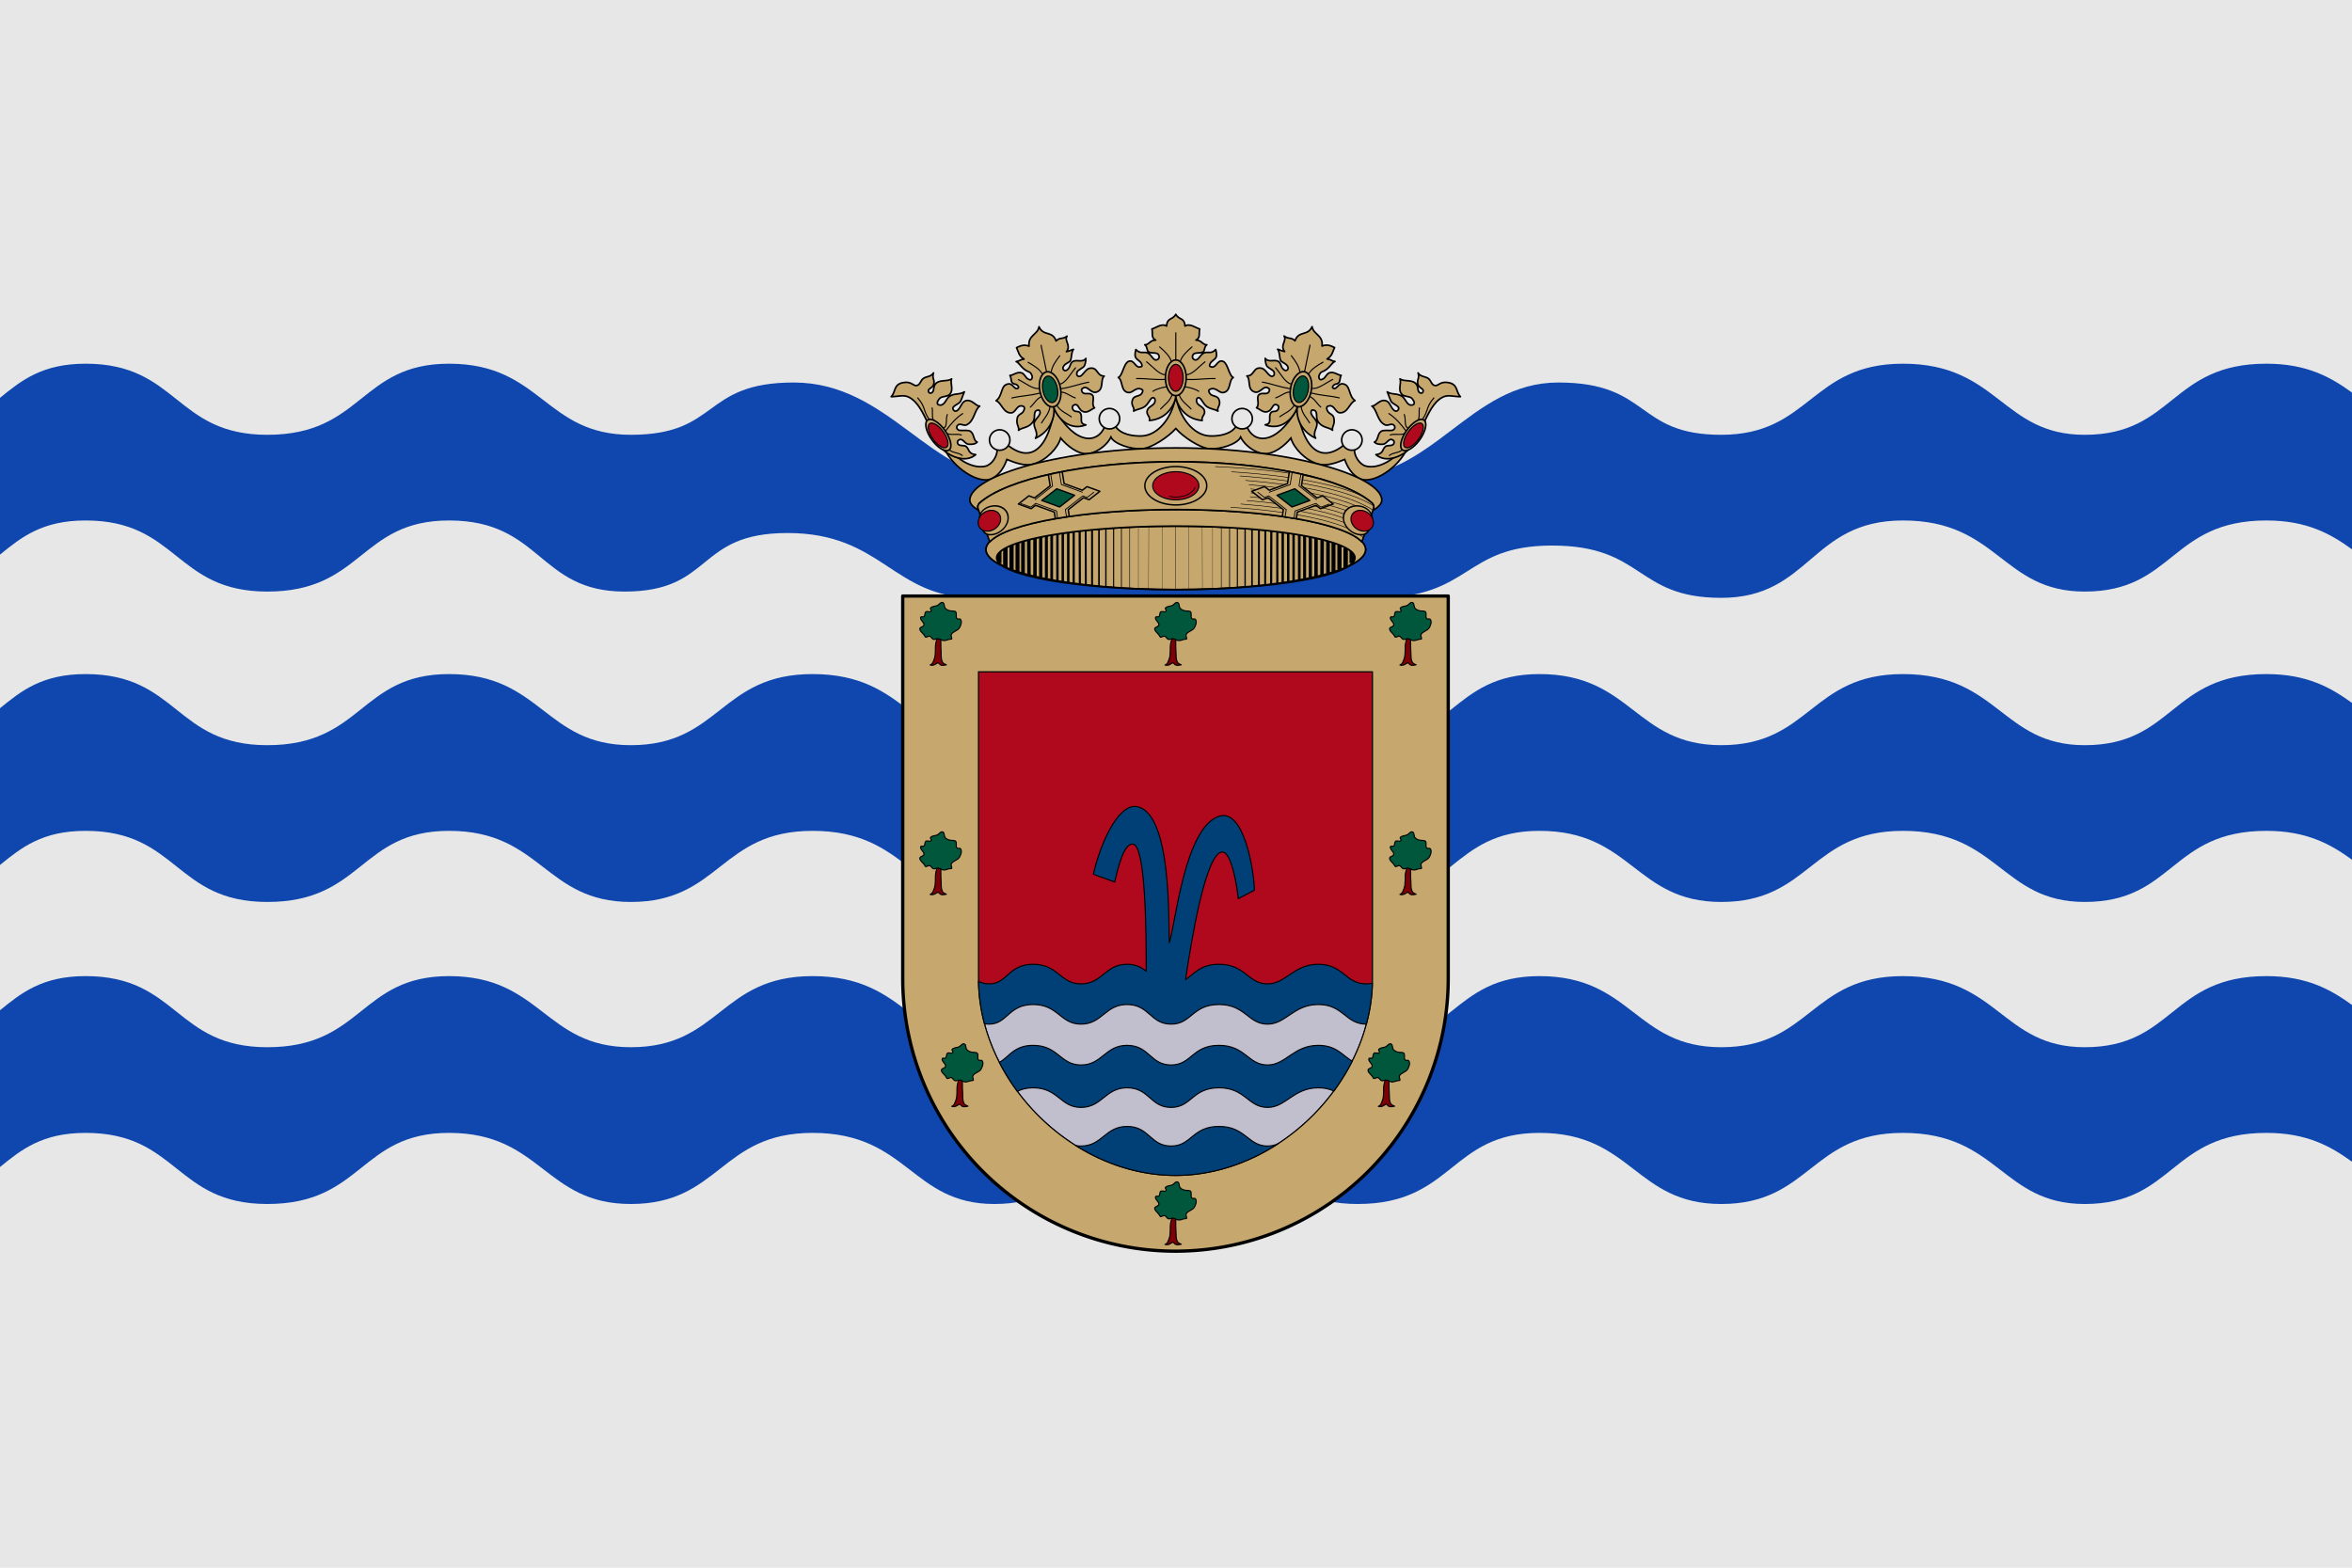 <?xml version="1.0" encoding="UTF-8" standalone="no"?>
<!-- Generator: Adobe Illustrator 14.0.0, SVG Export Plug-In . SVG Version: 6.00 Build 43363)  -->

<svg
   xmlns:dc="http://purl.org/dc/elements/1.1/"
   xmlns:cc="http://creativecommons.org/ns#"
   xmlns:rdf="http://www.w3.org/1999/02/22-rdf-syntax-ns#"
   xmlns:svg="http://www.w3.org/2000/svg"
   xmlns="http://www.w3.org/2000/svg"
   xmlns:sodipodi="http://sodipodi.sourceforge.net/DTD/sodipodi-0.dtd"
   xmlns:inkscape="http://www.inkscape.org/namespaces/inkscape"
   version="1.0"
   id="svg3194"
   inkscape:version="0.92.2 (5c3e80d, 2017-08-06)"
   sodipodi:version="0.32"
   sodipodi:docname="Bandera_de_Quart_de_les_Valls.svg"
   inkscape:output_extension="org.inkscape.output.svg.inkscape"
   x="0px"
   y="0px"
   width="750px"
   height="499.999px"
   viewBox="-59.069 308.626 750 499.999"
   enable-background="new -59.069 308.626 750 499.999"
   xml:space="preserve"><defs
     id="defs209" /><sodipodi:namedview
     id="base"
     pagecolor="#ffffff"
     inkscape:zoom="0.68782214"
     inkscape:window-y="5"
     borderopacity="1.0"
     inkscape:window-width="1395"
     inkscape:cy="316.25827"
     bordercolor="#666666"
     inkscape:document-units="px"
     inkscape:window-x="29"
     guidetolerance="10"
     inkscape:current-layer="layer5"
     inkscape:window-height="797"
     inkscape:pageshadow="2"
     inkscape:cx="606.67857"
     gridtolerance="10000"
     objecttolerance="10"
     inkscape:pageopacity="0.0"
     showgrid="false"
     inkscape:window-maximized="0"
     showguides="true"
     inkscape:guide-bbox="true"
     inkscape:snap-smooth-nodes="true"
     inkscape:object-paths="false"
     inkscape:object-nodes="true"
     inkscape:snap-global="true" /><g
     id="layer5"
     inkscape:label="Bandera"
     inkscape:groupmode="layer"><path
       style="fill:#e7e7e7"
       d="m -59.069,308.625 h 750 v 500 h -750 z"
       id="rect10"
       inkscape:connector-curvature="0" /></g><g
     id="layer6"
     inkscape:label="Escut"
     inkscape:groupmode="layer"
     style="display:inline"><g
       id="g1018"
       transform="translate(0,-1)"><path
         sodipodi:nodetypes="ccccscscssscscssccsscscssscscsc"
         inkscape:connector-curvature="0"
         id="path4087"
         d="m -31.774,425.625 c -13.867,-2e-5 -20.505,5.372 -27.295,10.887 v 50 c 6.79,-5.514 13.428,-10.887 27.295,-10.887 29.492,0 28.474,22.678 57.949,22.678 30.474,0 29.459,-22.678 57.953,-22.678 29.492,0 28.475,22.678 55.953,22.678 28.477,0 22.474,-18.678 51.949,-18.678 30.474,0 33.472,20.678 59.951,20.678 28.477,0 44.601,3.322 63.949,3.322 19.349,2e-5 34.476,-3.322 63.951,-3.322 30.474,0 27.459,-16.678 55.953,-16.678 29.492,0 26.473,16.678 53.951,16.678 28.477,0 28.474,-24.678 57.949,-24.678 30.474,0 31.474,22.678 57.953,22.678 28.477,0 27.328,-22.678 57.949,-22.678 12.945,0 20.584,4.33 27.293,9.205 v -50 c -6.709,-4.875 -14.348,-9.205 -27.293,-9.205 -30.621,-3e-5 -29.473,22.678 -57.949,22.678 -26.48,-1e-5 -27.479,-22.678 -57.953,-22.678 -29.475,-3e-5 -29.473,22.678 -57.949,22.678 -27.478,-1e-5 -22.459,-16.678 -51.951,-16.678 -28.494,-3e-5 -39.479,30.678 -69.953,30.678 -29.475,-1e-5 -34.599,3.322 -51.951,3.322 -17.352,-2e-5 -23.472,-3.322 -51.949,-3.322 -26.48,-1e-5 -39.477,-30.678 -69.951,-30.678 -29.475,-3e-5 -23.473,16.678 -51.949,16.678 -27.478,-1e-5 -28.461,-22.678 -57.953,-22.678 -28.494,-3e-5 -27.479,22.678 -57.953,22.678 -29.475,-1e-5 -28.457,-22.678 -57.949,-22.678 z"
         style="display:inline;overflow:visible;visibility:visible;fill:#0f47af;fill-opacity:1;fill-rule:evenodd;stroke:none;stroke-width:0;stroke-linecap:butt;stroke-linejoin:miter;stroke-miterlimit:4;stroke-dasharray:none;stroke-dashoffset:0;stroke-opacity:1;marker:none;marker-start:none;marker-mid:none;marker-end:none;enable-background:accumulate" /><path
         inkscape:connector-curvature="0"
         style="display:inline;overflow:visible;visibility:visible;fill:#0f47af;fill-opacity:1;fill-rule:evenodd;stroke:none;stroke-width:0;stroke-linecap:butt;stroke-linejoin:miter;stroke-miterlimit:4;stroke-dasharray:none;stroke-dashoffset:0;stroke-opacity:1;marker:none;marker-start:none;marker-mid:none;marker-end:none;enable-background:accumulate"
         d="m -31.774,524.617 c -13.867,-2e-5 -20.505,5.372 -27.295,10.887 v 50 c 6.79,-5.514 13.428,-10.887 27.295,-10.887 29.492,0 28.474,22.678 57.949,22.678 30.474,0 29.459,-22.678 57.953,-22.678 29.492,0 30.475,22.678 57.953,22.678 28.477,0 28.474,-22.678 57.949,-22.678 30.474,0 31.472,22.678 57.951,22.678 28.477,0 27.328,-22.678 57.949,-22.678 29.492,0 28.476,22.678 57.951,22.678 30.474,0 29.459,-22.678 57.953,-22.678 29.492,0 30.473,22.678 57.951,22.678 28.477,0 28.474,-22.678 57.949,-22.678 30.474,0 31.474,22.678 57.953,22.678 28.477,0 27.328,-22.678 57.949,-22.678 12.945,0 20.584,4.33 27.293,9.205 v -50 c -6.709,-4.875 -14.348,-9.205 -27.293,-9.205 -30.621,-3e-5 -29.473,22.678 -57.949,22.678 -26.48,-10e-6 -27.479,-22.678 -57.953,-22.678 -29.475,-3e-5 -29.473,22.678 -57.949,22.678 -27.478,-10e-6 -28.459,-22.678 -57.951,-22.678 -28.494,-3e-5 -27.479,22.678 -57.953,22.678 -29.475,-10e-6 -28.459,-22.678 -57.951,-22.678 -30.621,-3e-5 -29.472,22.678 -57.949,22.678 -26.48,-10e-6 -27.477,-22.678 -57.951,-22.678 -29.475,-3e-5 -29.473,22.678 -57.949,22.678 -27.478,-10e-6 -28.461,-22.678 -57.953,-22.678 -28.494,-3e-5 -27.479,22.678 -57.953,22.678 -29.475,-10e-6 -28.457,-22.678 -57.949,-22.678 z"
         id="path4114" /><path
         id="path4116"
         d="m -31.774,620.948 c -13.867,-2e-5 -20.505,5.372 -27.295,10.887 v 50 c 6.79,-5.514 13.428,-10.887 27.295,-10.887 29.492,0 28.474,22.678 57.949,22.678 30.474,0 29.459,-22.678 57.953,-22.678 29.492,0 30.475,22.678 57.953,22.678 28.477,0 28.474,-22.678 57.949,-22.678 30.474,0 31.472,22.678 57.951,22.678 28.477,0 27.328,-22.678 57.949,-22.678 29.492,0 28.476,22.678 57.951,22.678 30.474,0 29.459,-22.678 57.953,-22.678 29.492,0 30.473,22.678 57.951,22.678 28.477,0 28.474,-22.678 57.949,-22.678 30.474,0 31.474,22.678 57.953,22.678 28.477,0 27.328,-22.678 57.949,-22.678 12.945,0 20.584,4.33 27.293,9.205 v -50 c -6.709,-4.875 -14.348,-9.205 -27.293,-9.205 -30.621,-3e-5 -29.473,22.678 -57.949,22.678 -26.48,-10e-6 -27.479,-22.678 -57.953,-22.678 -29.475,-3e-5 -29.473,22.678 -57.949,22.678 -27.478,-10e-6 -28.459,-22.678 -57.951,-22.678 -28.494,-3e-5 -27.479,22.678 -57.953,22.678 -29.475,-10e-6 -28.459,-22.678 -57.951,-22.678 -30.621,-3e-5 -29.472,22.678 -57.949,22.678 -26.48,-10e-6 -27.477,-22.678 -57.951,-22.678 -29.475,-3e-5 -29.473,22.678 -57.949,22.678 -27.478,-10e-6 -28.461,-22.678 -57.953,-22.678 -28.494,-3e-5 -27.479,22.678 -57.953,22.678 -29.475,-10e-6 -28.457,-22.678 -57.949,-22.678 z"
         style="display:inline;overflow:visible;visibility:visible;fill:#0f47af;fill-opacity:1;fill-rule:evenodd;stroke:none;stroke-width:0;stroke-linecap:butt;stroke-linejoin:miter;stroke-miterlimit:4;stroke-dasharray:none;stroke-dashoffset:0;stroke-opacity:1;marker:none;marker-start:none;marker-mid:none;marker-end:none;enable-background:accumulate"
         inkscape:connector-curvature="0" /></g><g
       transform="matrix(0.35,0,0,0.35,191.515,389.7)"
       style="display:inline"
       id="g1405"><g
         style="display:inline;stroke-width:0.994"
         transform="matrix(1.006,0,0,1.006,-821.739,-56.6)"
         id="g1711-5-5"><g
           style="display:inline;stroke-width:0.994"
           id="g1473-4-0"><path
             inkscape:connector-curvature="0"
             id="path1172-4-0"
             transform="translate(-25.134,54.36)"
             d="m 1195.147,130.059 c -3.069,20.063 -16.258,35.899 -30.727,36.498 -8.399,0.348 -19.091,-1.501 -23.742,-8.504 -3.436,-5.173 -7.725,-5.645 -9.922,0 -5.813,14.935 -25.987,18.123 -45.358,-15.947 -7.787,44.375 -26.427,45.631 -42.168,32.955 -2.735,-2.203 -10.214,0.045 -9.922,3.545 0.477,5.706 -4.356,13.667 -10.277,15.236 -11.591,3.072 -27.035,-6.547 -32.246,-15.945 -0.804,-1.45 -5.628,-1.164 -4.961,0.354 7.261,16.529 30.84,32.786 42.832,26.861 6.559,-3.24 10.947,-9.851 13.51,-17.293 7.354,3.018 16.572,6.453 24.49,4.051 10.981,-3.331 21.511,-13.951 24.234,-23.363 5.419,6.534 15.729,15.215 24.986,14.021 9.861,-1.272 18.012,-9.505 20.549,-14.908 2.723,6.07 18.316,11.368 28.359,10.504 8.752,-0.753 23.841,-10.845 30.361,-18.299 6.52,7.453 21.609,17.546 30.361,18.299 10.043,0.864 25.637,-4.434 28.359,-10.504 2.537,5.404 10.688,13.637 20.549,14.908 9.257,1.194 19.567,-7.487 24.986,-14.021 2.724,9.413 13.253,20.032 24.234,23.363 7.918,2.402 17.134,-1.033 24.488,-4.051 2.563,7.442 6.953,14.053 13.512,17.293 11.992,5.925 35.571,-10.332 42.832,-26.861 0.667,-1.518 -4.157,-1.803 -4.961,-0.354 -5.211,9.399 -20.655,19.018 -32.246,15.945 -5.922,-1.57 -10.754,-9.53 -10.277,-15.236 0.292,-3.5 -7.187,-5.748 -9.922,-3.545 -15.741,12.676 -34.381,11.42 -42.168,-32.955 -19.371,34.07 -39.544,30.882 -45.357,15.947 -2.197,-5.645 -6.486,-5.173 -9.922,0 -4.651,7.003 -15.343,8.852 -23.742,8.504 -14.468,-0.599 -27.658,-16.436 -30.727,-36.498 z"
             style="fill:#c6a76e;stroke:#000000;stroke-width:1.491;stroke-linecap:butt;stroke-linejoin:miter;stroke-miterlimit:4;stroke-dasharray:none;stroke-opacity:1" /><g
             style="stroke:#000000;stroke-width:0.994"
             transform="translate(-2.938)"
             id="g1269-4-5"><path
               inkscape:connector-curvature="0"
               style="fill:#c6a76e;stroke:#000000;stroke-width:1.491;stroke-linecap:round;stroke-linejoin:round;stroke-miterlimit:4;stroke-dasharray:none;stroke-opacity:1"
               d="m 1198.084,56.352 c -2.938,5.438 -7.844,2.632 -8.326,10.631 -4.429,-2.814 -9.964,1.826 -13.289,2.658 0.975,3.436 -1.055,8.085 3.365,10.098 -4.945,-0.207 -6.091,4.452 -9.869,4.232 2.501,1.468 1.649,5.365 3.455,6.412 2.323,1.347 5.227,0.607 7.482,1.35 2.044,0.673 2.789,3.619 1.391,4.994 -1.051,1.034 -2.476,1.531 -4.189,0.09 -1.514,-1.273 -2.649,-3.806 -4.976,-5.172 -3.777,-2.215 -6.894,1.364 -11.188,-3.4 0,0 -1.31,4.451 -0.412,6.775 0.894,2.314 3.799,3.271 5.094,5.387 0.643,1.051 1.421,2.695 0.31,3.23 -4.954,2.388 -5.845,-4.693 -9.828,-4.971 -6.24,-0.435 -6.596,12.976 -11.109,14.914 4.443,2.506 1.786,12.72 9.213,13.643 4.196,0.521 6.855,-5.859 12.402,-2.656 1.286,0.743 0.035,3.468 -1.217,4.438 -2.161,1.676 -6.018,1.262 -7.287,4.244 -2.463,5.788 2.214,7.265 0.791,10.828 3.674,-2.199 8.353,-1.935 11.611,-5.514 2.622,-2.88 4.586,-8.375 7.117,-6.18 1.138,0.987 0.838,3.488 -0.1,4.719 -1.724,2.262 -5.106,3.137 -6.184,5.965 -1.622,4.256 2.928,5.604 1.824,9.494 17.799,-1.436 23.995,-17.267 23.918,-22.502 -0.077,5.235 6.121,21.066 23.92,22.502 -1.104,-3.89 3.444,-5.238 1.822,-9.494 -1.077,-2.828 -4.459,-3.702 -6.184,-5.965 -0.938,-1.231 -1.237,-3.732 -0.1,-4.719 2.531,-2.195 4.497,3.3 7.119,6.18 3.258,3.579 7.937,3.315 11.611,5.514 -1.423,-3.563 3.255,-5.04 0.791,-10.828 -1.269,-2.982 -5.126,-2.569 -7.287,-4.244 -1.251,-0.97 -2.505,-3.695 -1.219,-4.438 5.548,-3.202 8.207,3.177 12.402,2.656 7.427,-0.922 4.772,-11.137 9.215,-13.643 -4.513,-1.938 -4.871,-15.349 -11.111,-14.914 -3.983,0.278 -4.872,7.358 -9.826,4.971 -1.11,-0.535 -0.335,-2.179 0.309,-3.23 1.294,-2.116 4.202,-3.073 5.096,-5.387 0.898,-2.324 -0.414,-6.775 -0.414,-6.775 -4.293,4.764 -7.409,1.185 -11.185,3.4 -2.328,1.365 -3.462,3.898 -4.977,5.172 -1.714,1.441 -3.14,0.944 -4.191,-0.09 -1.398,-1.375 -0.652,-4.321 1.393,-4.994 2.256,-0.742 5.16,-0.002 7.482,-1.35 1.806,-1.047 0.952,-4.944 3.453,-6.412 -3.778,0.22 -4.924,-4.439 -9.869,-4.232 4.42,-2.013 2.392,-6.662 3.367,-10.098 -3.325,-0.833 -8.86,-5.473 -13.289,-2.658 -0.482,-7.999 -5.39,-5.193 -8.328,-10.631 z"
               transform="translate(-25.134,54.36)"
               id="path1179-0-0" /><g
               style="stroke:#000000;stroke-width:0.994"
               id="g1252-0-9"><ellipse
                 ry="16.147"
                 rx="9.417"
                 cy="168.233"
                 cx="1172.951"
                 id="path1184-2-8"
                 style="opacity:1;fill:none;fill-opacity:1;stroke:#000000;stroke-width:1.451;stroke-linecap:round;stroke-linejoin:round;stroke-miterlimit:4;stroke-dasharray:none;stroke-dashoffset:0;stroke-opacity:1" /><ellipse
                 style="opacity:1;fill:#b0081c;fill-opacity:1;stroke:#000000;stroke-width:1.062;stroke-linecap:round;stroke-linejoin:round;stroke-miterlimit:4;stroke-dasharray:none;stroke-dashoffset:0;stroke-opacity:1"
                 id="ellipse1186-8-3"
                 cx="1172.951"
                 cy="168.233"
                 rx="6.674"
                 ry="12.208" /><path
                 inkscape:connector-curvature="0"
                 id="path1188-0-1"
                 d="M 1172.951,151.89 V 127.459"
                 style="fill:none;stroke:#000000;stroke-width:0.994px;stroke-linecap:round;stroke-linejoin:round;stroke-opacity:1" /><path
                 sodipodi:nodetypes="cc"
                 inkscape:connector-curvature="0"
                 id="path1190-6-3"
                 d="m 1168.702,152.767 c -1.64,-4.569 -5.823,-8.591 -10.399,-12.528"
                 style="fill:none;stroke:#000000;stroke-width:0.994px;stroke-linecap:round;stroke-linejoin:round;stroke-opacity:1" /><path
                 sodipodi:nodetypes="cc"
                 inkscape:connector-curvature="0"
                 id="path1192-8-6"
                 d="m 1163.315,165.421 c -5.596,-0.154 -11.192,-7.319 -16.788,-11.651"
                 style="fill:none;stroke:#000000;stroke-width:0.994px;stroke-linecap:round;stroke-linejoin:round;stroke-opacity:1" /><path
                 sodipodi:nodetypes="cc"
                 inkscape:connector-curvature="0"
                 id="path1194-1-1"
                 d="m 1163.565,169.68 c -11.023,0.512 -16.379,-0.958 -26.184,-0.752"
                 style="fill:none;stroke:#000000;stroke-width:0.994px;stroke-linecap:round;stroke-linejoin:round;stroke-opacity:1" /><path
                 sodipodi:nodetypes="cc"
                 inkscape:connector-curvature="0"
                 id="path1196-7-4"
                 d="m 1164.818,176.32 c -4.114,0.755 -8.215,1.431 -12.654,4.134"
                 style="fill:none;stroke:#000000;stroke-width:0.994px;stroke-linecap:round;stroke-linejoin:round;stroke-opacity:1" /><path
                 sodipodi:nodetypes="cc"
                 inkscape:connector-curvature="0"
                 id="path1198-7-9"
                 d="m 1169.747,183.484 c -2.554,6.582 -6.814,8.821 -10.566,13.007"
                 style="fill:none;stroke:#000000;stroke-width:0.994px;stroke-linecap:round;stroke-linejoin:round;stroke-opacity:1" /><path
                 style="fill:none;stroke:#000000;stroke-width:0.994px;stroke-linecap:round;stroke-linejoin:round;stroke-opacity:1"
                 d="m 1177.199,152.767 c 1.64,-4.569 5.823,-8.591 10.399,-12.528"
                 id="path1210-7-4"
                 inkscape:connector-curvature="0"
                 sodipodi:nodetypes="cc" /><path
                 style="fill:none;stroke:#000000;stroke-width:0.994px;stroke-linecap:round;stroke-linejoin:round;stroke-opacity:1"
                 d="m 1182.586,165.421 c 5.596,-0.154 11.192,-7.319 16.788,-11.651"
                 id="path1215-5-7"
                 inkscape:connector-curvature="0"
                 sodipodi:nodetypes="cc" /><path
                 style="fill:none;stroke:#000000;stroke-width:0.994px;stroke-linecap:round;stroke-linejoin:round;stroke-opacity:1"
                 d="m 1182.336,169.68 c 11.023,0.512 16.379,-0.958 26.184,-0.752"
                 id="path1217-1-8"
                 inkscape:connector-curvature="0"
                 sodipodi:nodetypes="cc" /><path
                 style="fill:none;stroke:#000000;stroke-width:0.994px;stroke-linecap:round;stroke-linejoin:round;stroke-opacity:1"
                 d="m 1181.083,176.32 c 4.114,0.755 8.215,1.431 12.654,4.134"
                 id="path1220-9-7"
                 inkscape:connector-curvature="0"
                 sodipodi:nodetypes="cc" /><path
                 style="fill:none;stroke:#000000;stroke-width:0.994px;stroke-linecap:round;stroke-linejoin:round;stroke-opacity:1"
                 d="m 1175.888,183.484 c 2.554,6.582 7.081,8.821 10.833,13.007"
                 id="path1222-9-7"
                 inkscape:connector-curvature="0"
                 sodipodi:nodetypes="cc" /></g></g><g
             inkscape:transform-center-y="-41.671298"
             inkscape:transform-center-x="113.81007"
             id="g1302-4-7"
             transform="rotate(-11.587,1166.039,748.782)"
             style="fill:none;stroke:#000000;stroke-width:0.994"><path
               sodipodi:nodetypes="ccccssccccscccccsscccccsccccccscscsccssssccccssccccccc"
               id="path1272-9-9"
               transform="translate(-25.134,54.36)"
               d="m 1187.253,71.712 c -4.429,-2.814 -8.08,-1.752 -11.404,-0.92 0.975,3.436 0.298,7.723 4.611,11.504 -4.945,-0.207 -3.715,0.975 -7.494,0.755 2.325,1.432 2.547,4.293 5.976,8.464 2.155,2.621 4.14,2.886 4.814,4.383 0.97,2.155 1.165,4.053 -0.233,5.429 -1.051,1.034 -1.758,0.527 -3.472,-0.914 -1.514,-1.273 -1.906,-4.933 -4.234,-6.299 -3.777,-2.215 -8.169,0.719 -10.885,0.115 1.046,2.389 -0.507,5.412 0.913,7.175 1.575,1.956 2.729,1.005 4.024,3.121 0.643,1.051 1.055,1.981 -0.055,2.516 -3.45,1.289 -3.68,-5.272 -7.663,-5.55 -7.59,-0.712 -6.899,9.461 -14.096,12.639 4.443,2.506 3.973,12.657 11.4,13.579 4.196,0.521 6.571,-7.219 11.817,-3.544 1.527,1.07 -0.189,3.933 -1.44,4.903 -2.162,1.675 -4.888,1.366 -6.157,4.348 -2.463,5.788 0.37,7.527 -1.053,11.089 3.674,-2.199 9.99,0.063 14.953,-5.596 2.622,-2.88 0.933,-9.892 6.736,-8.688 1.138,0.987 0.866,2.727 -0.072,3.957 -1.724,2.262 -3.851,2.969 -5.863,5.647 -3.013,4.011 2.243,10.196 -2.207,14.806 17.616,-4.287 21.991,-19.34 21.913,-24.576 -0.077,5.235 6.47,24.975 25.323,21.894 -6.639,-2.467 -1.166,-7.079 -2.788,-11.335 -1.077,-2.828 -3.757,-1.512 -5.482,-3.775 -0.938,-1.231 -0.945,-3.288 0.193,-4.275 5.259,-2.403 4.154,3.588 6.971,6.277 3.861,3.686 7.902,0.366 11.812,-0.456 -2.675,-3.692 2.46,-9.029 0.256,-11.961 -1.947,-2.591 -5.23,-1.439 -7.391,-3.114 -1.251,-0.97 -1.671,-3.396 -0.385,-4.139 5.548,-3.202 6.202,6.092 12.192,5.555 7.427,-0.922 5.234,-10.275 9.678,-12.78 -7.046,-1.434 -3.551,-9.502 -11.703,-9.536 -3.992,-0.017 -8.113,6.737 -11.129,5.087 -1.723,-0.942 -1.216,-2.872 -0.573,-3.923 1.294,-2.116 6.119,-2.427 7.695,-4.342 1.74,-2.114 2.679,-6.269 2.679,-6.269 -4.067,3.66 -9.017,-1.575 -12.794,0.641 -2.328,1.365 -2.65,3.681 -4.165,4.955 -1.714,1.441 -3.367,2.049 -4.418,1.015 -1.398,-1.375 -0.917,-2.998 0.751,-4.358 1.679,-1.371 3.791,-1.434 6.113,-2.781 1.806,-1.047 2.664,-8.302 5.165,-9.77 -3.778,0.22 -1.73,0.564 -6.675,0.771 5.588,-4.587 -0.293,-10.41 3.335,-13.685 -4.986,2.28 -6.156,-0.57 -10.585,2.244 -1.332,-10.092 -10.447,-6.102 -12.576,-15.656 -2.406,6.759 -11.569,5.383 -12.331,15.371 z"
               style="fill:#c6a76e;stroke:#000000;stroke-width:1.491;stroke-linecap:round;stroke-linejoin:round;stroke-miterlimit:4;stroke-dasharray:none;stroke-opacity:1"
               inkscape:connector-curvature="0" /><g
               id="g1300-6-7"
               style="fill:none;stroke:#000000;stroke-width:0.994"><ellipse
                 style="opacity:1;fill:none;fill-opacity:1;stroke:#000000;stroke-width:1.451;stroke-linecap:round;stroke-linejoin:round;stroke-miterlimit:4;stroke-dasharray:none;stroke-dashoffset:0;stroke-opacity:1"
                 id="ellipse1274-2-8"
                 cx="1172.951"
                 cy="168.233"
                 rx="9.417"
                 ry="16.147" /><ellipse
                 ry="12.208"
                 rx="6.674"
                 cy="168.233"
                 cx="1172.951"
                 id="ellipse1276-7-9"
                 style="opacity:1;fill:#00573b;fill-opacity:1;stroke:#000000;stroke-width:1.062;stroke-linecap:round;stroke-linejoin:round;stroke-miterlimit:4;stroke-dasharray:none;stroke-dashoffset:0;stroke-opacity:1" /><path
                 style="fill:none;stroke:#000000;stroke-width:0.994px;stroke-linecap:round;stroke-linejoin:round;stroke-opacity:1"
                 d="M 1172.951,151.89 V 127.459"
                 id="path1278-1-1"
                 inkscape:connector-curvature="0" /><path
                 style="fill:none;stroke:#000000;stroke-width:0.994px;stroke-linecap:round;stroke-linejoin:round;stroke-opacity:1"
                 d="m 1168.702,152.767 c -1.64,-4.569 -5.823,-8.591 -10.399,-12.528"
                 id="path1280-4-2"
                 inkscape:connector-curvature="0"
                 sodipodi:nodetypes="cc" /><path
                 style="fill:none;stroke:#000000;stroke-width:0.994px;stroke-linecap:round;stroke-linejoin:round;stroke-opacity:1"
                 d="m 1163.315,165.421 c -5.596,-0.154 -11.192,-7.319 -16.788,-11.651"
                 id="path1282-0-2"
                 inkscape:connector-curvature="0"
                 sodipodi:nodetypes="cc" /><path
                 style="fill:none;stroke:#000000;stroke-width:0.994px;stroke-linecap:round;stroke-linejoin:round;stroke-opacity:1"
                 d="m 1163.565,169.68 c -11.023,0.512 -16.379,-0.958 -26.184,-0.752"
                 id="path1284-4-8"
                 inkscape:connector-curvature="0"
                 sodipodi:nodetypes="cc" /><path
                 style="fill:none;stroke:#000000;stroke-width:0.994px;stroke-linecap:round;stroke-linejoin:round;stroke-opacity:1"
                 d="m 1163.531,173.243 c -4.114,0.755 -6.928,4.508 -11.366,7.212"
                 id="path1286-2-9"
                 inkscape:connector-curvature="0"
                 sodipodi:nodetypes="cc" /><path
                 style="fill:none;stroke:#000000;stroke-width:0.994px;stroke-linecap:round;stroke-linejoin:round;stroke-opacity:1"
                 d="m 1169.747,183.484 c -2.554,6.582 -6.814,8.821 -10.566,13.007"
                 id="path1288-6-1"
                 inkscape:connector-curvature="0"
                 sodipodi:nodetypes="cc" /><path
                 sodipodi:nodetypes="cc"
                 inkscape:connector-curvature="0"
                 id="path1290-5-7"
                 d="m 1177.199,152.767 c 1.64,-4.569 5.823,-8.591 10.399,-12.528"
                 style="fill:none;stroke:#000000;stroke-width:0.994px;stroke-linecap:round;stroke-linejoin:round;stroke-opacity:1" /><path
                 sodipodi:nodetypes="cc"
                 inkscape:connector-curvature="0"
                 id="path1292-2-4"
                 d="m 1182.586,165.421 c 5.596,-0.154 11.192,-7.319 16.788,-11.651"
                 style="fill:none;stroke:#000000;stroke-width:0.994px;stroke-linecap:round;stroke-linejoin:round;stroke-opacity:1" /><path
                 sodipodi:nodetypes="cc"
                 inkscape:connector-curvature="0"
                 id="path1294-6-7"
                 d="m 1182.336,169.68 c 11.023,0.512 16.379,-0.958 26.184,-0.752"
                 style="fill:none;stroke:#000000;stroke-width:0.994px;stroke-linecap:round;stroke-linejoin:round;stroke-opacity:1" /><path
                 sodipodi:nodetypes="cc"
                 inkscape:connector-curvature="0"
                 id="path1296-1-1"
                 d="m 1182.083,172.689 c 4.114,0.755 7.215,5.062 11.653,7.766"
                 style="fill:none;stroke:#000000;stroke-width:0.994px;stroke-linecap:round;stroke-linejoin:round;stroke-opacity:1" /><path
                 sodipodi:nodetypes="cc"
                 inkscape:connector-curvature="0"
                 id="path1298-2-1"
                 d="m 1175.888,183.484 c 2.554,6.582 7.081,8.821 10.833,13.007"
                 style="fill:none;stroke:#000000;stroke-width:0.994px;stroke-linecap:round;stroke-linejoin:round;stroke-opacity:1" /></g></g><g
             style="fill:none;stroke:#000000;stroke-width:0.994"
             transform="matrix(-0.98,-0.201,-0.201,0.98,2466.663,249.474)"
             id="g1334-0-1"
             inkscape:transform-center-x="-113.81009"
             inkscape:transform-center-y="-41.671294"><path
               inkscape:connector-curvature="0"
               style="fill:#c6a76e;stroke:#000000;stroke-width:1.491;stroke-linecap:round;stroke-linejoin:round;stroke-miterlimit:4;stroke-dasharray:none;stroke-opacity:1"
               d="m 1187.253,71.712 c -4.429,-2.814 -8.08,-1.752 -11.404,-0.92 0.975,3.436 0.298,7.723 4.611,11.504 -4.945,-0.207 -3.715,0.975 -7.494,0.755 2.325,1.432 2.547,4.293 5.976,8.464 2.155,2.621 4.14,2.886 4.814,4.383 0.97,2.155 1.165,4.053 -0.233,5.429 -1.051,1.034 -1.758,0.527 -3.472,-0.914 -1.514,-1.273 -1.906,-4.933 -4.234,-6.299 -3.777,-2.215 -8.169,0.719 -10.885,0.115 1.046,2.389 -0.507,5.412 0.913,7.175 1.575,1.956 2.729,1.005 4.024,3.121 0.643,1.051 1.055,1.981 -0.055,2.516 -3.45,1.289 -3.68,-5.272 -7.663,-5.55 -7.59,-0.712 -6.899,9.461 -14.096,12.639 4.443,2.506 3.973,12.657 11.4,13.579 4.196,0.521 6.571,-7.219 11.817,-3.544 1.527,1.07 -0.189,3.933 -1.44,4.903 -2.162,1.675 -4.888,1.366 -6.157,4.348 -2.463,5.788 0.37,7.527 -1.053,11.089 3.674,-2.199 9.99,0.063 14.953,-5.596 2.622,-2.88 0.933,-9.892 6.736,-8.688 1.138,0.987 0.866,2.727 -0.072,3.957 -1.724,2.262 -3.851,2.969 -5.863,5.647 -3.013,4.011 2.243,10.196 -2.207,14.806 17.616,-4.287 21.991,-19.34 21.913,-24.576 -0.077,5.235 6.47,24.975 25.323,21.894 -6.639,-2.467 -1.166,-7.079 -2.788,-11.335 -1.077,-2.828 -3.757,-1.512 -5.482,-3.775 -0.938,-1.231 -0.945,-3.288 0.193,-4.275 5.259,-2.403 4.154,3.588 6.971,6.277 3.861,3.686 7.902,0.366 11.812,-0.456 -2.675,-3.692 2.46,-9.029 0.256,-11.961 -1.947,-2.591 -5.23,-1.439 -7.391,-3.114 -1.251,-0.97 -1.671,-3.396 -0.385,-4.139 5.548,-3.202 6.202,6.092 12.192,5.555 7.427,-0.922 5.234,-10.275 9.678,-12.78 -7.046,-1.434 -3.551,-9.502 -11.703,-9.536 -3.992,-0.017 -8.113,6.737 -11.129,5.087 -1.723,-0.942 -1.216,-2.872 -0.573,-3.923 1.294,-2.116 6.119,-2.427 7.695,-4.342 1.74,-2.114 2.679,-6.269 2.679,-6.269 -4.067,3.66 -9.017,-1.575 -12.794,0.641 -2.328,1.365 -2.65,3.681 -4.165,4.955 -1.714,1.441 -3.367,2.049 -4.418,1.015 -1.398,-1.375 -0.917,-2.998 0.751,-4.358 1.679,-1.371 3.791,-1.434 6.113,-2.781 1.806,-1.047 2.664,-8.302 5.165,-9.77 -3.778,0.22 -1.73,0.564 -6.675,0.771 5.588,-4.587 -0.293,-10.41 3.335,-13.685 -4.986,2.28 -6.156,-0.57 -10.585,2.244 -1.332,-10.092 -10.447,-6.102 -12.576,-15.656 -2.406,6.759 -11.569,5.383 -12.331,15.371 z"
               transform="translate(-25.134,54.36)"
               id="path1304-1-7"
               sodipodi:nodetypes="ccccssccccscccccsscccccsccccccscscsccssssccccssccccccc" /><g
               style="fill:none;stroke:#000000;stroke-width:0.994"
               id="g1332-3-9"><ellipse
                 ry="16.147"
                 rx="9.417"
                 cy="168.233"
                 cx="1172.951"
                 id="ellipse1306-4-6"
                 style="opacity:1;fill:none;fill-opacity:1;stroke:#000000;stroke-width:1.451;stroke-linecap:round;stroke-linejoin:round;stroke-miterlimit:4;stroke-dasharray:none;stroke-dashoffset:0;stroke-opacity:1" /><ellipse
                 style="opacity:1;fill:#00573b;fill-opacity:1;stroke:#000000;stroke-width:1.062;stroke-linecap:round;stroke-linejoin:round;stroke-miterlimit:4;stroke-dasharray:none;stroke-dashoffset:0;stroke-opacity:1"
                 id="ellipse1308-7-0"
                 cx="1172.951"
                 cy="168.233"
                 rx="6.674"
                 ry="12.208" /><path
                 inkscape:connector-curvature="0"
                 id="path1310-9-8"
                 d="M 1172.951,151.89 V 127.459"
                 style="fill:none;stroke:#000000;stroke-width:0.994px;stroke-linecap:round;stroke-linejoin:round;stroke-opacity:1" /><path
                 sodipodi:nodetypes="cc"
                 inkscape:connector-curvature="0"
                 id="path1312-5-0"
                 d="m 1168.702,152.767 c -1.64,-4.569 -5.823,-8.591 -10.399,-12.528"
                 style="fill:none;stroke:#000000;stroke-width:0.994px;stroke-linecap:round;stroke-linejoin:round;stroke-opacity:1" /><path
                 sodipodi:nodetypes="cc"
                 inkscape:connector-curvature="0"
                 id="path1314-5-8"
                 d="m 1163.315,165.421 c -5.596,-0.154 -11.192,-7.319 -16.788,-11.651"
                 style="fill:none;stroke:#000000;stroke-width:0.994px;stroke-linecap:round;stroke-linejoin:round;stroke-opacity:1" /><path
                 sodipodi:nodetypes="cc"
                 inkscape:connector-curvature="0"
                 id="path1316-0-1"
                 d="m 1163.565,169.68 c -11.023,0.512 -16.379,-0.958 -26.184,-0.752"
                 style="fill:none;stroke:#000000;stroke-width:0.994px;stroke-linecap:round;stroke-linejoin:round;stroke-opacity:1" /><path
                 sodipodi:nodetypes="cc"
                 inkscape:connector-curvature="0"
                 id="path1318-6-3"
                 d="m 1163.531,173.243 c -4.114,0.755 -6.928,4.508 -11.366,7.212"
                 style="fill:none;stroke:#000000;stroke-width:0.994px;stroke-linecap:round;stroke-linejoin:round;stroke-opacity:1" /><path
                 sodipodi:nodetypes="cc"
                 inkscape:connector-curvature="0"
                 id="path1320-9-7"
                 d="m 1169.747,183.484 c -2.554,6.582 -6.814,8.821 -10.566,13.007"
                 style="fill:none;stroke:#000000;stroke-width:0.994px;stroke-linecap:round;stroke-linejoin:round;stroke-opacity:1" /><path
                 style="fill:none;stroke:#000000;stroke-width:0.994px;stroke-linecap:round;stroke-linejoin:round;stroke-opacity:1"
                 d="m 1177.199,152.767 c 1.64,-4.569 5.823,-8.591 10.399,-12.528"
                 id="path1322-5-0"
                 inkscape:connector-curvature="0"
                 sodipodi:nodetypes="cc" /><path
                 style="fill:none;stroke:#000000;stroke-width:0.994px;stroke-linecap:round;stroke-linejoin:round;stroke-opacity:1"
                 d="m 1182.586,165.421 c 5.596,-0.154 11.192,-7.319 16.788,-11.651"
                 id="path1324-7-0"
                 inkscape:connector-curvature="0"
                 sodipodi:nodetypes="cc" /><path
                 style="fill:none;stroke:#000000;stroke-width:0.994px;stroke-linecap:round;stroke-linejoin:round;stroke-opacity:1"
                 d="m 1182.336,169.68 c 11.023,0.512 16.379,-0.958 26.184,-0.752"
                 id="path1326-5-6"
                 inkscape:connector-curvature="0"
                 sodipodi:nodetypes="cc" /><path
                 style="fill:none;stroke:#000000;stroke-width:0.994px;stroke-linecap:round;stroke-linejoin:round;stroke-opacity:1"
                 d="m 1182.083,172.689 c 4.114,0.755 7.215,5.062 11.653,7.766"
                 id="path1328-6-0"
                 inkscape:connector-curvature="0"
                 sodipodi:nodetypes="cc" /><path
                 style="fill:none;stroke:#000000;stroke-width:0.994px;stroke-linecap:round;stroke-linejoin:round;stroke-opacity:1"
                 d="m 1175.888,183.484 c 2.554,6.582 7.081,8.821 10.833,13.007"
                 id="path1330-4-1"
                 inkscape:connector-curvature="0"
                 sodipodi:nodetypes="cc" /></g></g><g
             inkscape:transform-center-y="-11.508706"
             inkscape:transform-center-x="217.67705"
             style="stroke:#000000;stroke-width:0.994"
             id="g1363-3-5"><path
               style="fill:#c6a76e;stroke:#000000;stroke-width:1.491;stroke-linecap:round;stroke-linejoin:round;stroke-miterlimit:4;stroke-dasharray:none;stroke-opacity:1"
               d="m 945.57,209.395 c 3.776,7.551 9.021,21.935 18.292,27.563 7.091,4.305 17.305,7.331 24.932,0.877 -7.062,-0.808 -5.624,-4.925 -8.645,-7.392 -1.443,-1.179 -4.277,-0.448 -6.333,-1.378 -1.78,-0.805 -1.995,-3.323 -0.683,-4.26 4.059,-2.9 5.336,3.448 9.522,3.633 2.639,0.117 5.432,0.081 7.517,-2.005 -3.578,-1.251 -2.541,-7.112 -6.014,-9.647 -2.161,-1.578 -7.194,-0.546 -9.959,-0.945 -1.635,-0.236 -3.654,-2.301 -1.943,-4.442 2.09,-2.616 5.569,0.638 8.144,-0.501 7.284,-3.225 7.094,-13.627 12.027,-17.039 -3.575,0.217 -7.156,-6.725 -12.904,-4.761 -2.483,0.848 -3.558,3.588 -5.227,6.314 -1.526,2.49 -3.886,4.046 -5.422,2.206 -3.198,-3.834 4.641,-4.988 6.264,-8.269 1.207,-2.438 2.169,-5.848 3.383,-8.394 -4.418,2.816 -8.481,1.007 -13.155,3.884 -3.955,2.435 -4.487,9.401 -10.023,7.893 -2.483,-0.676 -0.982,-3.862 0.752,-5.763 2.135,-2.342 6.8,-1.372 9.02,-3.633 4.186,-4.262 0.167,-10.272 1.879,-14.157 -4.465,3.13 -11.777,-0.141 -15.285,5.513 -1.464,2.359 -0.369,5.961 -2.882,7.141 -1.489,0.7 -2.562,0.11 -2.882,-1.503 -0.471,-2.376 3.596,-2.597 4.761,-6.139 1.378,-4.191 -1.754,-5.158 -0.125,-10.399 -2.45,3.904 -6.717,2.91 -9.522,5.262 -2.33,1.954 -2.559,5.417 -5.513,6.139 -3.412,0.834 -4.604,-4.044 -12.403,-2.631 -8.993,1.629 -6.536,8.31 -10.9,12.779 6.724,-0.068 11.188,-2.068 16.162,0.501 8.371,4.324 12.95,15.127 17.164,23.553 z"
               id="path1336-5-6"
               inkscape:connector-curvature="0"
               sodipodi:nodetypes="sscsssscsssscsssscsssscsssscssscss" /><ellipse
               style="opacity:1;fill:#c6a76e;fill-opacity:1;stroke:#000000;stroke-width:1.451;stroke-linecap:round;stroke-linejoin:round;stroke-miterlimit:4;stroke-dasharray:none;stroke-dashoffset:0;stroke-opacity:1"
               id="path1338-1-4"
               cx="648.834"
               cy="734.436"
               rx="7.281"
               ry="16.677"
               transform="rotate(-35.565)" /><ellipse
               transform="matrix(0.813,-0.583,0.581,0.814,0,0)"
               ry="13.138"
               rx="5.731"
               cy="735.479"
               cx="648.8"
               id="ellipse1340-9-7"
               style="opacity:1;fill:#b0081c;fill-opacity:1;stroke:#000000;stroke-width:1.062;stroke-linecap:round;stroke-linejoin:round;stroke-miterlimit:4;stroke-dasharray:none;stroke-dashoffset:0;stroke-opacity:1" /><path
               style="fill:none;stroke:#000000;stroke-width:0.994px;stroke-linecap:round;stroke-linejoin:round;stroke-opacity:1"
               d="m 946.573,205.762 c -5.638,-7.942 -2.859,-10.76 -10.273,-19.294"
               id="path1342-9-1"
               inkscape:connector-curvature="0"
               sodipodi:nodetypes="cc" /><path
               style="fill:none;stroke:#000000;stroke-width:0.994px;stroke-linecap:round;stroke-linejoin:round;stroke-opacity:1"
               d="m 950.331,206.389 c -1.412,-4.388 -0.226,-7.356 -1.002,-10.9"
               id="path1344-5-3"
               inkscape:connector-curvature="0"
               sodipodi:nodetypes="cc" /><path
               style="fill:none;stroke:#000000;stroke-width:0.994px;stroke-linecap:round;stroke-linejoin:round;stroke-opacity:1"
               d="m 959.727,213.78 c 3.784,-1.694 1.666,-8.205 3.383,-12.278"
               id="path1346-1-2"
               inkscape:connector-curvature="0"
               sodipodi:nodetypes="cc" /><path
               style="fill:none;stroke:#000000;stroke-width:0.994px;stroke-linecap:round;stroke-linejoin:round;stroke-opacity:1"
               d="m 961.732,216.161 c 4.304,-5.837 8.994,-11.353 15.285,-15.535"
               id="path1348-8-8"
               inkscape:connector-curvature="0"
               sodipodi:nodetypes="cc" /><path
               style="fill:none;stroke:#000000;stroke-width:0.994px;stroke-linecap:round;stroke-linejoin:round;stroke-opacity:1"
               d="m 962.985,218.917 c 5.256,1.417 9.615,-0.283 12.779,1.128"
               id="path1350-7-8"
               inkscape:connector-curvature="0"
               sodipodi:nodetypes="cc" /><path
               style="fill:none;stroke:#000000;stroke-width:0.994px;stroke-linecap:round;stroke-linejoin:round;stroke-opacity:1"
               d="m 964.739,233.45 c 4.479,3.43 7.719,1.998 11.902,5.137"
               id="path1352-7-7"
               inkscape:connector-curvature="0"
               sodipodi:nodetypes="cc" /></g><g
             transform="matrix(-1,0,0,1,2340.025,0)"
             id="g1383-7-2"
             style="stroke:#000000;stroke-width:0.994"
             inkscape:transform-center-x="-217.6771"
             inkscape:transform-center-y="-11.508706"><path
               sodipodi:nodetypes="sscsssscsssscsssscsssscsssscssscss"
               inkscape:connector-curvature="0"
               id="path1365-9-4"
               d="m 945.57,209.395 c 3.776,7.551 9.021,21.935 18.292,27.563 7.091,4.305 17.305,7.331 24.932,0.877 -7.062,-0.808 -5.624,-4.925 -8.645,-7.392 -1.443,-1.179 -4.277,-0.448 -6.333,-1.378 -1.78,-0.805 -1.995,-3.323 -0.683,-4.26 4.059,-2.9 5.336,3.448 9.522,3.633 2.639,0.117 5.432,0.081 7.517,-2.005 -3.578,-1.251 -2.541,-7.112 -6.014,-9.647 -2.161,-1.578 -7.194,-0.546 -9.959,-0.945 -1.635,-0.236 -3.654,-2.301 -1.943,-4.442 2.09,-2.616 5.569,0.638 8.144,-0.501 7.284,-3.225 7.094,-13.627 12.027,-17.039 -3.575,0.217 -7.156,-6.725 -12.904,-4.761 -2.483,0.848 -3.558,3.588 -5.227,6.314 -1.526,2.49 -3.886,4.046 -5.422,2.206 -3.198,-3.834 4.641,-4.988 6.264,-8.269 1.207,-2.438 2.169,-5.848 3.383,-8.394 -4.418,2.816 -8.481,1.007 -13.155,3.884 -3.955,2.435 -4.487,9.401 -10.023,7.893 -2.483,-0.676 -0.982,-3.862 0.752,-5.763 2.135,-2.342 6.8,-1.372 9.02,-3.633 4.186,-4.262 0.167,-10.272 1.879,-14.157 -4.465,3.13 -11.777,-0.141 -15.285,5.513 -1.464,2.359 -0.369,5.961 -2.882,7.141 -1.489,0.7 -2.562,0.11 -2.882,-1.503 -0.471,-2.376 3.596,-2.597 4.761,-6.139 1.378,-4.191 -1.754,-5.158 -0.125,-10.399 -2.45,3.904 -6.717,2.91 -9.522,5.262 -2.33,1.954 -2.559,5.417 -5.513,6.139 -3.412,0.834 -4.604,-4.044 -12.403,-2.631 -8.993,1.629 -6.536,8.31 -10.9,12.779 6.724,-0.068 11.188,-2.068 16.162,0.501 8.371,4.324 12.95,15.127 17.164,23.553 z"
               style="fill:#c6a76e;stroke:#000000;stroke-width:1.491;stroke-linecap:round;stroke-linejoin:round;stroke-miterlimit:4;stroke-dasharray:none;stroke-opacity:1" /><ellipse
               transform="rotate(-35.565)"
               ry="16.677"
               rx="7.281"
               cy="734.436"
               cx="648.834"
               id="ellipse1367-8-1"
               style="opacity:1;fill:#c6a76e;fill-opacity:1;stroke:#000000;stroke-width:1.451;stroke-linecap:round;stroke-linejoin:round;stroke-miterlimit:4;stroke-dasharray:none;stroke-dashoffset:0;stroke-opacity:1" /><ellipse
               style="opacity:1;fill:#b0081c;fill-opacity:1;stroke:#000000;stroke-width:1.062;stroke-linecap:round;stroke-linejoin:round;stroke-miterlimit:4;stroke-dasharray:none;stroke-dashoffset:0;stroke-opacity:1"
               id="ellipse1369-8-0"
               cx="648.8"
               cy="735.479"
               rx="5.731"
               ry="13.138"
               transform="matrix(0.813,-0.583,0.581,0.814,0,0)" /><path
               sodipodi:nodetypes="cc"
               inkscape:connector-curvature="0"
               id="path1371-0-5"
               d="m 946.573,205.762 c -5.638,-7.942 -2.859,-10.76 -10.273,-19.294"
               style="fill:none;stroke:#000000;stroke-width:0.994px;stroke-linecap:round;stroke-linejoin:round;stroke-opacity:1" /><path
               sodipodi:nodetypes="cc"
               inkscape:connector-curvature="0"
               id="path1373-0-9"
               d="m 950.331,206.389 c -1.412,-4.388 -0.226,-7.356 -1.002,-10.9"
               style="fill:none;stroke:#000000;stroke-width:0.994px;stroke-linecap:round;stroke-linejoin:round;stroke-opacity:1" /><path
               sodipodi:nodetypes="cc"
               inkscape:connector-curvature="0"
               id="path1375-9-6"
               d="m 959.727,213.78 c 3.784,-1.694 1.666,-8.205 3.383,-12.278"
               style="fill:none;stroke:#000000;stroke-width:0.994px;stroke-linecap:round;stroke-linejoin:round;stroke-opacity:1" /><path
               sodipodi:nodetypes="cc"
               inkscape:connector-curvature="0"
               id="path1377-1-1"
               d="m 961.732,216.161 c 4.304,-5.837 8.994,-11.353 15.285,-15.535"
               style="fill:none;stroke:#000000;stroke-width:0.994px;stroke-linecap:round;stroke-linejoin:round;stroke-opacity:1" /><path
               sodipodi:nodetypes="cc"
               inkscape:connector-curvature="0"
               id="path1379-1-9"
               d="m 962.985,218.917 c 5.256,1.417 9.615,-0.283 12.779,1.128"
               style="fill:none;stroke:#000000;stroke-width:0.994px;stroke-linecap:round;stroke-linejoin:round;stroke-opacity:1" /><path
               sodipodi:nodetypes="cc"
               inkscape:connector-curvature="0"
               id="path1381-8-0"
               d="m 964.739,233.45 c 4.479,3.43 7.719,1.998 11.902,5.137"
               style="fill:none;stroke:#000000;stroke-width:0.994px;stroke-linecap:round;stroke-linejoin:round;stroke-opacity:1" /></g><g
             style="stroke-width:0.994"
             id="g1397-4-1"><circle
               style="opacity:1;fill:#e7e7e7;fill-opacity:1;stroke:#000000;stroke-width:1.451;stroke-linecap:round;stroke-linejoin:round;stroke-miterlimit:4;stroke-dasharray:none;stroke-dashoffset:0;stroke-opacity:1"
               id="path1385-1-8"
               cx="1010.535"
               cy="224.58"
               r="9.271"
               inkscape:transform-center-x="159.47807"
               inkscape:transform-center-y="10.396263" /><circle
               r="9.271"
               cy="205.268"
               cx="1109.932"
               id="circle1387-6-0"
               style="opacity:1;fill:#e7e7e7;fill-opacity:1;stroke:#000000;stroke-width:1.451;stroke-linecap:round;stroke-linejoin:round;stroke-miterlimit:4;stroke-dasharray:none;stroke-dashoffset:0;stroke-opacity:1"
               inkscape:transform-center-x="60.080667"
               inkscape:transform-center-y="-8.9162521" /><circle
               inkscape:transform-center-y="-8.9162521"
               inkscape:transform-center-x="-60.08071"
               style="opacity:1;fill:#e7e7e7;fill-opacity:1;stroke:#000000;stroke-width:1.451;stroke-linecap:round;stroke-linejoin:round;stroke-miterlimit:4;stroke-dasharray:none;stroke-dashoffset:0;stroke-opacity:1"
               id="circle1389-3-6"
               cx="-1230.093"
               cy="205.268"
               r="9.271"
               transform="scale(-1,1)" /><circle
               inkscape:transform-center-y="10.396263"
               inkscape:transform-center-x="-159.47805"
               r="9.271"
               cy="224.58"
               cx="-1329.491"
               id="circle1391-8-0"
               style="opacity:1;fill:#e7e7e7;fill-opacity:1;stroke:#000000;stroke-width:1.451;stroke-linecap:round;stroke-linejoin:round;stroke-miterlimit:4;stroke-dasharray:none;stroke-dashoffset:0;stroke-opacity:1"
               transform="scale(-1,1)" /></g></g><g
           style="stroke-width:0.994"
           id="g1744-9-6"><g
             id="g1596-7-6"
             style="display:inline;stroke-width:0.994"><g
               style="stroke-width:0.994"
               id="g1782-5-6"><ellipse
                 transform="translate(56.429,-76.64)"
                 style="display:inline;opacity:1;fill:#c6a76e;fill-opacity:1;stroke:#000000;stroke-width:1.491;stroke-linecap:round;stroke-linejoin:round;stroke-miterlimit:4;stroke-dasharray:none;stroke-dashoffset:0;stroke-opacity:1"
                 id="ellipse1097-8-2"
                 cx="1113.584"
                 cy="400.464"
                 rx="171.886"
                 ry="36.266" /><g
                 style="fill:#eac102;stroke:#000000;stroke-width:0.994"
                 transform="matrix(0.736,0,0,1,76.747,384.553)"
                 id="g1689-9-3"><path
                   sodipodi:nodetypes="cc"
                   id="path1378-5-4"
                   style="font-size:12px;display:inline;fill:#eac102;stroke:#000000;stroke-width:0.668"
                   d="M 1428.687,-25.419 V -81.007"
                   inkscape:connector-curvature="0" /><path
                   sodipodi:nodetypes="cc"
                   id="path1380-2-4"
                   style="font-size:12px;display:inline;fill:#eac102;stroke:#000000;stroke-width:0.984"
                   d="M 1418.513,-25.967 V -80.622"
                   inkscape:connector-curvature="0" /><path
                   sodipodi:nodetypes="cc"
                   id="path1382-6-2"
                   style="font-size:12px;display:inline;fill:#eac102;stroke:#000000;stroke-width:1.318"
                   d="M 1408.908,-26.233 V -80.193"
                   inkscape:connector-curvature="0" /><path
                   sodipodi:nodetypes="cc"
                   id="path1384-5-7"
                   style="font-size:12px;display:inline;fill:#eac102;stroke:#000000;stroke-width:1.652"
                   d="M 1399.387,-26.992 V -79.703"
                   inkscape:connector-curvature="0" /><path
                   sodipodi:nodetypes="cc"
                   id="path1386-5-9"
                   style="font-size:12px;display:inline;fill:#eac102;stroke:#000000;stroke-width:1.986"
                   d="M 1390.903,-27.218 V -79.208"
                   inkscape:connector-curvature="0" /><path
                   sodipodi:nodetypes="cccc"
                   id="path1388-5-0"
                   style="font-size:12px;display:inline;fill:#eac102;stroke:#000000;stroke-width:2.32"
                   d="m 1374.723,-28.767 -0.224,-49.318 m 7.895,49.928 v -50.498"
                   inkscape:connector-curvature="0" /><path
                   sodipodi:nodetypes="cccc"
                   id="path1390-7-8"
                   style="font-size:12px;display:inline;fill:#eac102;stroke:#000000;stroke-width:2.636"
                   d="m 1359.785,-29.558 v -47.31 m 7.568,47.962 -0.224,-48.596"
                   inkscape:connector-curvature="0" /><path
                   sodipodi:nodetypes="cccccc"
                   id="path1392-8-3"
                   style="font-size:12px;display:inline;fill:#eac102;stroke:#000000;stroke-width:2.97"
                   d="m 1339.744,-31.596 v -43.234 m 6.576,43.271 v -43.995 m 6.774,44.744 v -45.431"
                   inkscape:connector-curvature="0" /><path
                   sodipodi:nodetypes="cc"
                   id="path1394-1-4"
                   style="font-size:12px;display:inline;fill:#eac102;stroke:#000000;stroke-width:3.304"
                   d="M 1332.719,-32.435 V -73.991"
                   inkscape:connector-curvature="0" /><path
                   sodipodi:nodetypes="cc"
                   id="path1396-4-5"
                   style="font-size:12px;display:inline;fill:#eac102;stroke:#000000;stroke-width:3.638"
                   d="M 1326.169,-33.287 V -73.138"
                   inkscape:connector-curvature="0" /><path
                   sodipodi:nodetypes="cc"
                   id="path1398-6-2"
                   style="font-size:12px;display:inline;fill:#eac102;stroke:#000000;stroke-width:3.972"
                   d="M 1319.145,-34.286 V -72.139"
                   inkscape:connector-curvature="0" /><path
                   sodipodi:nodetypes="cccc"
                   id="path1400-4-3"
                   style="font-size:12px;display:inline;fill:#eac102;stroke:#000000;stroke-width:4.288"
                   d="m 1304.764,-37.683 -0.224,-32.026 m 7.594,33.351 v -34.681"
                   inkscape:connector-curvature="0" /><path
                   sodipodi:nodetypes="cc"
                   id="path1402-0-7"
                   style="font-size:12px;display:inline;fill:#eac102;stroke:#000000;stroke-width:4.529"
                   d="M 1297.394,-39.149 V -68.292"
                   inkscape:connector-curvature="0" /><path
                   sodipodi:nodetypes="cc"
                   id="path1404-3-6"
                   style="font-size:12px;display:inline;fill:#eac102;stroke:#000000;stroke-width:4.863"
                   d="M 1290.646,-40.642 V -66.759"
                   inkscape:connector-curvature="0" /><path
                   sodipodi:nodetypes="cc"
                   id="path1406-8-7"
                   style="font-size:12px;display:inline;fill:#eac102;stroke:#000000;stroke-width:5.179"
                   d="M 1283.276,-42.48 V -64.781"
                   inkscape:connector-curvature="0" /><path
                   sodipodi:nodetypes="cc"
                   id="path1408-1-6"
                   style="font-size:12px;display:inline;fill:#eac102;stroke:#000000;stroke-width:5.495"
                   d="M 1275.701,-44.669 V -62.203"
                   inkscape:connector-curvature="0" /><path
                   sodipodi:nodetypes="cc"
                   id="path1410-9-3"
                   style="font-size:12px;display:inline;fill:#eac102;stroke:#000000;stroke-width:6.478"
                   d="M 1267.684,-48.458 V -59.467"
                   inkscape:connector-curvature="0" /><path
                   sodipodi:nodetypes="cccccc"
                   id="path1412-4-6"
                   style="font-size:12px;display:inline;fill:#eac102;stroke:#000000;stroke-width:0.334"
                   d="m 1469.166,-24.547 v -57.341 m -17.237,57.059 0.224,-56.812 m -12.787,56.554 v -56.252"
                   inkscape:connector-curvature="0" /><path
                   sodipodi:nodetypes="cc"
                   d="M 1541.397,-25.419 V -81.007"
                   style="font-size:12px;display:inline;fill:#eac102;stroke:#000000;stroke-width:0.668"
                   id="path1414-5-2"
                   inkscape:connector-curvature="0" /><path
                   sodipodi:nodetypes="cc"
                   d="m 1551.572,-25.804 v -54.818"
                   style="font-size:12px;display:inline;fill:#eac102;stroke:#000000;stroke-width:0.984"
                   id="path1416-6-6"
                   inkscape:connector-curvature="0" /><path
                   sodipodi:nodetypes="cc"
                   d="M 1561.176,-26.445 V -80.193"
                   style="font-size:12px;display:inline;fill:#eac102;stroke:#000000;stroke-width:1.318"
                   id="path1418-7-0"
                   inkscape:connector-curvature="0" /><path
                   sodipodi:nodetypes="cc"
                   d="M 1570.697,-26.723 V -79.702"
                   style="font-size:12px;display:inline;fill:#eac102;stroke:#000000;stroke-width:1.652"
                   id="path1420-6-9"
                   inkscape:connector-curvature="0" /><path
                   sodipodi:nodetypes="cc"
                   d="M 1579.181,-27.542 V -79.208"
                   style="font-size:12px;display:inline;fill:#eac102;stroke:#000000;stroke-width:1.986"
                   id="path1422-8-0"
                   inkscape:connector-curvature="0" /><path
                   sodipodi:nodetypes="cccc"
                   d="m 1595.361,-28.767 0.224,-49.318 m -7.895,50.313 v -50.882"
                   style="font-size:12px;display:inline;fill:#eac102;stroke:#000000;stroke-width:2.32"
                   id="path1424-9-9"
                   inkscape:connector-curvature="0" /><path
                   sodipodi:nodetypes="cccc"
                   d="m 1610.3,-30.124 v -46.744 m -7.568,47.46 0.224,-48.095"
                   style="font-size:12px;display:inline;fill:#eac102;stroke:#000000;stroke-width:2.636"
                   id="path1426-8-5"
                   inkscape:connector-curvature="0" /><path
                   sodipodi:nodetypes="cccccc"
                   d="m 1630.341,-32.523 v -42.307 m -6.576,43.271 v -43.995 m -6.774,45.368 v -46.055"
                   style="font-size:12px;display:inline;fill:#eac102;stroke:#000000;stroke-width:2.97"
                   id="path1428-5-3"
                   inkscape:connector-curvature="0" /><path
                   sodipodi:nodetypes="cc"
                   d="M 1637.365,-32.435 V -73.991"
                   style="font-size:12px;display:inline;fill:#eac102;stroke:#000000;stroke-width:3.304"
                   id="path1430-1-6"
                   inkscape:connector-curvature="0" /><path
                   sodipodi:nodetypes="cc"
                   d="M 1643.915,-34.154 V -73.138"
                   style="font-size:12px;display:inline;fill:#eac102;stroke:#000000;stroke-width:3.638"
                   id="path1432-9-1"
                   inkscape:connector-curvature="0" /><path
                   sodipodi:nodetypes="cc"
                   d="m 1650.939,-35.21 v -36.929"
                   style="font-size:12px;display:inline;fill:#eac102;stroke:#000000;stroke-width:3.972"
                   id="path1434-3-2"
                   inkscape:connector-curvature="0" /><path
                   sodipodi:nodetypes="cccc"
                   d="m 1665.32,-37.683 0.224,-32.026 m -7.594,33.35 v -34.681"
                   style="font-size:12px;display:inline;fill:#eac102;stroke:#000000;stroke-width:4.288"
                   id="path1436-5-4"
                   inkscape:connector-curvature="0" /><path
                   sodipodi:nodetypes="cc"
                   d="M 1672.69,-39.149 V -68.291"
                   style="font-size:12px;display:inline;fill:#eac102;stroke:#000000;stroke-width:4.529"
                   id="path1438-0-4"
                   inkscape:connector-curvature="0" /><path
                   sodipodi:nodetypes="cc"
                   d="M 1679.438,-40.642 V -66.759"
                   style="font-size:12px;display:inline;fill:#eac102;stroke:#000000;stroke-width:4.863"
                   id="path1440-2-0"
                   inkscape:connector-curvature="0" /><path
                   sodipodi:nodetypes="cc"
                   d="M 1686.808,-42.48 V -64.78"
                   style="font-size:12px;display:inline;fill:#eac102;stroke:#000000;stroke-width:5.179"
                   id="path1442-9-7"
                   inkscape:connector-curvature="0" /><path
                   sodipodi:nodetypes="cc"
                   d="M 1694.383,-44.669 V -62.203"
                   style="font-size:12px;display:inline;fill:#eac102;stroke:#000000;stroke-width:5.495"
                   id="path1444-5-0"
                   inkscape:connector-curvature="0" /><path
                   sodipodi:nodetypes="cc"
                   d="M 1702.4,-48.458 V -59.895"
                   style="font-size:12px;display:inline;fill:#eac102;stroke:#000000;stroke-width:6.478"
                   id="path1446-0-5"
                   inkscape:connector-curvature="0" /><path
                   sodipodi:nodetypes="cccccc"
                   d="m 1500.918,-24.547 v -57.341 m 17.237,57.099 -0.224,-56.852 m 12.787,56.554 v -56.251"
                   style="font-size:12px;display:inline;fill:#eac102;stroke:#000000;stroke-width:0.334"
                   id="path1448-9-6"
                   inkscape:connector-curvature="0" /></g><ellipse
                 ry="28.75"
                 rx="162.25"
                 cy="407.98"
                 cx="1113.584"
                 id="path1095-4-4"
                 style="display:inline;opacity:1;fill:none;fill-opacity:1;stroke:#000000;stroke-width:1.491;stroke-linecap:round;stroke-linejoin:round;stroke-miterlimit:4;stroke-dasharray:none;stroke-dashoffset:0;stroke-opacity:1"
                 transform="translate(56.429,-76.64)" /><path
                 inkscape:connector-curvature="0"
                 id="path1099-2-7"
                 d="m 1113.584,436.73 v -57.5"
                 style="display:inline;fill:none;stroke:#000000;stroke-width:0.199;stroke-linecap:butt;stroke-linejoin:miter;stroke-miterlimit:4;stroke-dasharray:none;stroke-opacity:1"
                 transform="translate(56.429,-76.64)" /><path
                 id="ellipse1736-8-2"
                 transform="translate(-25.134,54.36)"
                 d="m 1195.147,233.197 a 171.886,36.266 0 0 0 -171.887,36.266 171.886,36.266 0 0 0 14.789,14.607 162.25,28.75 0 0 1 -5.152,-7.09 162.25,28.75 0 0 1 162.25,-28.75 162.25,28.75 0 0 1 162.25,28.75 162.25,28.75 0 0 1 -5.525,7.301 171.886,36.266 0 0 0 15.162,-14.818 171.886,36.266 0 0 0 -171.887,-36.266 z"
                 style="display:inline;opacity:1;fill:#c6a76e;fill-opacity:1;stroke:#000000;stroke-width:1.491;stroke-linecap:round;stroke-linejoin:round;stroke-miterlimit:4;stroke-dasharray:none;stroke-dashoffset:0;stroke-opacity:1"
                 inkscape:connector-curvature="0" /></g><path
               style="display:inline;opacity:1;fill:#c6a76e;fill-opacity:1;stroke:#000000;stroke-width:1.491;stroke-linecap:round;stroke-linejoin:round;stroke-miterlimit:4;stroke-dasharray:none;stroke-dashoffset:0;stroke-opacity:1"
               d="m 1170.013,231.748 c -103.031,0 -186.555,25.246 -186.555,47.289 0,3.136 2.807,6.266 8.01,9.285 l -0.268,-0.758 c -0.78,-2.214 -0.742,-3.697 0.865,-5.688 25.024,-22.338 96.686,-37.586 177.947,-37.592 81.262,0.006 152.923,15.254 177.947,37.592 1.607,1.991 1.645,3.473 0.865,5.688 l -0.268,0.758 c 5.202,-3.019 8.01,-6.149 8.01,-9.285 0,-22.043 -83.524,-47.289 -186.555,-47.289 z"
               id="path1323-0-9"
               inkscape:connector-curvature="0" /><path
               style="display:inline;opacity:1;fill:#c6a76e;fill-opacity:1;stroke:#000000;stroke-width:1.491;stroke-linecap:round;stroke-linejoin:round;stroke-miterlimit:4;stroke-dasharray:none;stroke-dashoffset:0;stroke-opacity:1"
               d="m 1170.013,244.286 c -81.262,0.006 -152.923,15.254 -177.947,37.592 -1.607,1.991 -1.645,3.473 -0.865,5.688 l 10.316,29.277 c 15.805,-17 86.388,-29.267 168.496,-29.285 82.108,0.018 152.691,12.285 168.496,29.285 l 10.316,-29.277 c 0.78,-2.214 0.742,-3.697 -0.865,-5.688 -25.024,-22.338 -96.686,-37.586 -177.947,-37.592 z"
               id="path1129-7-0"
               inkscape:connector-curvature="0" /><g
               transform="translate(56.429,-76.64)"
               id="g1434-9-6"
               style="display:inline;stroke:#000000;stroke-width:0.994"><path
                 id="path1219-0-7"
                 transform="translate(-81.563,131)"
                 d="m 1365.008,258.605 c -2.462,-2.247 -5.606,-4.291 -9.422,-6.234 -9.092,-4.631 -22.058,-8.684 -38.154,-12.08 -20.202,-4.262 -45.407,-7.387 -72.549,-9.125"
                 style="display:inline;opacity:1;fill:none;fill-opacity:1;stroke:#000000;stroke-width:0.497;stroke-linecap:round;stroke-linejoin:round;stroke-miterlimit:4;stroke-dasharray:none;stroke-dashoffset:0;stroke-opacity:1"
                 inkscape:connector-curvature="0" /><path
                 id="path1221-7-3"
                 transform="translate(-81.563,131)"
                 d="m 1366.301,254.941 c -2.564,-2.132 -5.592,-4.007 -9.078,-5.783 -9.573,-4.876 -22.762,-8.961 -39.045,-12.396 -18.154,-3.83 -40.198,-6.736 -64.014,-8.561"
                 style="display:inline;opacity:1;fill:none;fill-opacity:1;stroke:#000000;stroke-width:0.497;stroke-linecap:round;stroke-linejoin:round;stroke-miterlimit:4;stroke-dasharray:none;stroke-dashoffset:0;stroke-opacity:1"
                 inkscape:connector-curvature="0" /><path
                 id="path1223-3-6"
                 transform="translate(-81.563,131)"
                 d="m 1367.57,251.334 c -2.584,-2.004 -5.485,-3.746 -8.711,-5.389 -10.054,-5.121 -23.468,-9.236 -39.938,-12.711 -17.002,-3.587 -37.294,-6.354 -59.207,-8.201"
                 style="display:inline;opacity:1;fill:none;fill-opacity:1;stroke:#000000;stroke-width:0.497;stroke-linecap:round;stroke-linejoin:round;stroke-miterlimit:4;stroke-dasharray:none;stroke-dashoffset:0;stroke-opacity:1"
                 inkscape:connector-curvature="0" /><path
                 id="path1225-6-3"
                 transform="translate(-81.563,131)"
                 d="m 1368.828,247.766 c -2.555,-1.874 -5.327,-3.503 -8.332,-5.033 -10.535,-5.366 -24.174,-9.513 -40.83,-13.027 -16.531,-3.488 -36.047,-6.203 -57.105,-8.057"
                 style="display:inline;opacity:1;fill:none;fill-opacity:1;stroke:#000000;stroke-width:0.497;stroke-linecap:round;stroke-linejoin:round;stroke-miterlimit:4;stroke-dasharray:none;stroke-dashoffset:0;stroke-opacity:1"
                 inkscape:connector-curvature="0" /><path
                 id="path1271-2-1"
                 transform="translate(-81.563,131)"
                 d="m 1370.082,244.209 c -2.494,-1.746 -5.144,-3.261 -7.951,-4.691 -11.016,-5.611 -24.878,-9.786 -41.721,-13.34 -16.599,-3.502 -36.095,-6.222 -57.098,-8.084"
                 style="display:inline;opacity:1;fill:none;fill-opacity:1;stroke:#000000;stroke-width:0.497;stroke-linecap:round;stroke-linejoin:round;stroke-miterlimit:4;stroke-dasharray:none;stroke-dashoffset:0;stroke-opacity:1"
                 inkscape:connector-curvature="0" /><path
                 id="path1273-5-9"
                 transform="translate(-81.563,131)"
                 d="m 1371.287,240.785 c -2.414,-1.625 -4.93,-3.052 -7.562,-4.393 -11.484,-5.85 -25.566,-10.057 -42.59,-13.648 -16.946,-3.575 -36.794,-6.336 -58.148,-8.209"
                 style="display:inline;opacity:1;fill:none;fill-opacity:1;stroke:#000000;stroke-width:0.497;stroke-linecap:round;stroke-linejoin:round;stroke-miterlimit:4;stroke-dasharray:none;stroke-dashoffset:0;stroke-opacity:1"
                 inkscape:connector-curvature="0" /><path
                 id="path1275-5-6"
                 transform="translate(-81.563,131)"
                 d="m 1372.559,237.18 c -2.314,-1.502 -4.695,-2.835 -7.154,-4.088 -11.978,-6.101 -26.29,-10.338 -43.506,-13.971 -17.623,-3.718 -38.268,-6.548 -60.435,-8.432"
                 style="display:inline;opacity:1;fill:none;fill-opacity:1;stroke:#000000;stroke-width:0.497;stroke-linecap:round;stroke-linejoin:round;stroke-miterlimit:4;stroke-dasharray:none;stroke-dashoffset:0;stroke-opacity:1"
                 inkscape:connector-curvature="0" /><path
                 id="path1277-9-4"
                 transform="translate(-81.563,131)"
                 d="m 1373.793,233.672 c -2.205,-1.387 -4.454,-2.622 -6.752,-3.793 -12.459,-6.346 -26.996,-10.615 -44.398,-14.287 -18.707,-3.947 -40.693,-6.889 -64.248,-8.775"
                 style="display:inline;opacity:1;fill:none;fill-opacity:1;stroke:#000000;stroke-width:0.497;stroke-linecap:round;stroke-linejoin:round;stroke-miterlimit:4;stroke-dasharray:none;stroke-dashoffset:0;stroke-opacity:1"
                 inkscape:connector-curvature="0" /><path
                 inkscape:connector-curvature="0"
                 id="path1279-6-7"
                 transform="translate(-81.563,131)"
                 d="m 1374.315,229.77 c -1.858,-1.109 -3.734,-2.134 -5.637,-3.104 -12.941,-6.591 -27.7,-10.891 -45.289,-14.602 -20.372,-4.298 -44.475,-7.406 -70.234,-9.268"
                 style="display:inline;opacity:1;fill:none;fill-opacity:1;stroke:#000000;stroke-width:0.497;stroke-linecap:round;stroke-linejoin:round;stroke-miterlimit:4;stroke-dasharray:none;stroke-dashoffset:0;stroke-opacity:1" /><path
                 inkscape:connector-curvature="0"
                 id="path1281-0-9"
                 transform="translate(-81.563,131)"
                 d="m 1363.599,220.684 c -11.687,-5.095 -24.626,-8.66 -39.541,-11.807 -22.597,-4.768 -49.619,-8.073 -78.381,-9.852"
                 style="display:inline;opacity:1;fill:none;fill-opacity:1;stroke:#000000;stroke-width:0.497;stroke-linecap:round;stroke-linejoin:round;stroke-miterlimit:4;stroke-dasharray:none;stroke-dashoffset:0;stroke-opacity:1" /><path
                 inkscape:connector-curvature="0"
                 id="path1303-2-2"
                 transform="translate(-81.563,131)"
                 d="m 1322.988,204.629 c -26.389,-5.42 -58.332,-8.889 -91.947,-10.33"
                 style="display:inline;opacity:1;fill:none;fill-opacity:1;stroke:#000000;stroke-width:0.497;stroke-linecap:round;stroke-linejoin:round;stroke-miterlimit:4;stroke-dasharray:none;stroke-dashoffset:0;stroke-opacity:1" /></g><path
               inkscape:connector-curvature="0"
               id="path1598-0-2"
               transform="translate(-25.134,54.36)"
               d="m 1298.012,198.906 -1.709,10.787 -16.547,6.023 -4.188,-3.271 -11.674,4.25 9.738,7.609 5.039,-1.834 13.889,10.852 -0.973,6.146 v 0.006 c 4.355,0.625 8.582,1.286 12.645,1.992 l 0.94,-5.928 16.982,-6.182 3.926,3.068 11.615,-4.227 -9.492,-7.416 -5.172,1.883 -14.078,-11 1.605,-10.141 c -4.054,-0.925 -8.247,-1.794 -12.551,-2.619 z"
               style="display:inline;opacity:1;fill:#c6a76e;fill-opacity:1;stroke:#000000;stroke-width:1.293;stroke-linecap:round;stroke-linejoin:round;stroke-miterlimit:4;stroke-dasharray:none;stroke-dashoffset:0;stroke-opacity:1" /></g><path
             style="display:inline;fill:none;stroke:#000000;stroke-width:0.199;stroke-linecap:butt;stroke-linejoin:miter;stroke-miterlimit:4;stroke-dasharray:none;stroke-opacity:1"
             d="m 1170.013,360.089 v -57.5"
             id="path1213-5-1"
             inkscape:connector-curvature="0" /><g
             style="stroke:#000000;stroke-width:0.994"
             inkscape:transform-center-y="14.203221"
             inkscape:transform-center-x="-105.64988"
             id="g1433-2-2"><g
               style="stroke:#000000;stroke-width:0.994"
               id="g1371-0-1"><path
                 inkscape:connector-curvature="0"
                 id="path1364-5-4"
                 d="m 1275.389,253.746 -1.774,11.198 -18.898,6.878"
                 style="fill:none;stroke:#000000;stroke-width:0.746;stroke-linecap:round;stroke-linejoin:round;stroke-miterlimit:4;stroke-dasharray:none;stroke-opacity:1"
                 sodipodi:nodetypes="ccc" /><path
                 inkscape:connector-curvature="0"
                 id="path1366-1-1"
                 d="m 1268.987,294.172 1.045,-6.598 -15.848,-12.382 -3.902,1.42 -6.016,-4.7"
                 style="fill:none;stroke:#000000;stroke-width:0.746;stroke-linecap:round;stroke-linejoin:round;stroke-miterlimit:4;stroke-dasharray:none;stroke-opacity:1" /></g><path
               style="fill:none;stroke:#000000;stroke-width:0.746;stroke-linecap:round;stroke-linejoin:round;stroke-miterlimit:4;stroke-dasharray:none;stroke-opacity:1"
               d="m 1283.312,255.408 -1.708,10.782 15.848,12.381"
               id="path1395-7-1"
               inkscape:connector-curvature="0"
               sodipodi:nodetypes="ccc" /><path
               style="fill:none;stroke:#000000;stroke-width:0.746;stroke-linecap:round;stroke-linejoin:round;stroke-miterlimit:4;stroke-dasharray:none;stroke-opacity:1"
               d="m 1277.066,295.479 0.951,-6.64 18.898,-6.878 4.345,3.395 7.716,-2.718"
               id="path1411-9-6"
               inkscape:connector-curvature="0"
               sodipodi:nodetypes="ccccc" /><path
               style="fill:#00573b;stroke:#000000;stroke-width:1.193;stroke-linecap:round;stroke-linejoin:round;stroke-miterlimit:4;stroke-dasharray:none;stroke-opacity:1"
               d="m 1261.642,274.621 16.194,-5.894 13.58,10.61 -16.194,5.894 z"
               id="path1423-3-8"
               inkscape:connector-curvature="0" /></g><g
             style="stroke:#000000;stroke-width:0.994"
             transform="matrix(-1,0,0,1,2340.025,0)"
             id="g1451-3-7"
             inkscape:transform-center-x="105.64992"
             inkscape:transform-center-y="14.203221"><g
               style="stroke:#000000;stroke-width:0.994"
               id="g1441-3-2"><path
                 style="fill:none;stroke:#000000;stroke-width:1.293;stroke-linecap:round;stroke-linejoin:round;stroke-miterlimit:4;stroke-dasharray:none;stroke-opacity:1"
                 d="m 1272.88,253.257 -1.71,10.797 -16.548,6.023 -4.187,-3.271 -11.675,4.249 9.739,7.609 5.038,-1.834 13.89,10.852 -0.973,6.145"
                 id="path1435-4-4"
                 inkscape:connector-curvature="0" /><path
                 sodipodi:nodetypes="ccc"
                 style="fill:none;stroke:#000000;stroke-width:0.746;stroke-linecap:round;stroke-linejoin:round;stroke-miterlimit:4;stroke-dasharray:none;stroke-opacity:1"
                 d="m 1275.389,253.746 -1.774,11.198 -18.898,6.878"
                 id="path1437-2-5"
                 inkscape:connector-curvature="0" /><path
                 style="fill:none;stroke:#000000;stroke-width:0.746;stroke-linecap:round;stroke-linejoin:round;stroke-miterlimit:4;stroke-dasharray:none;stroke-opacity:1"
                 d="m 1268.987,294.172 1.045,-6.598 -15.848,-12.382 -3.902,1.42 -6.016,-4.7"
                 id="path1439-9-6"
                 inkscape:connector-curvature="0" /></g><path
               sodipodi:nodetypes="ccc"
               inkscape:connector-curvature="0"
               id="path1443-1-6"
               d="m 1283.312,255.408 -1.708,10.782 15.848,12.381"
               style="fill:none;stroke:#000000;stroke-width:0.746;stroke-linecap:round;stroke-linejoin:round;stroke-miterlimit:4;stroke-dasharray:none;stroke-opacity:1" /><path
               sodipodi:nodetypes="cccccccccc"
               inkscape:connector-curvature="0"
               id="path1445-5-3"
               d="m 1285.429,255.883 -1.606,10.143 14.078,10.999 5.172,-1.883 v -1e-5 l 9.492,7.416 -11.614,4.227 -3.926,-3.068 -16.983,6.181 -0.939,5.928"
               style="fill:none;stroke:#000000;stroke-width:1.293;stroke-linecap:round;stroke-linejoin:round;stroke-miterlimit:4;stroke-dasharray:none;stroke-opacity:1" /><path
               sodipodi:nodetypes="ccccc"
               inkscape:connector-curvature="0"
               id="path1447-5-3"
               d="m 1277.066,295.479 0.951,-6.64 18.898,-6.878 4.345,3.395 8.946,-3.165"
               style="fill:none;stroke:#000000;stroke-width:0.746;stroke-linecap:round;stroke-linejoin:round;stroke-miterlimit:4;stroke-dasharray:none;stroke-opacity:1" /><path
               inkscape:connector-curvature="0"
               id="path1449-2-6"
               d="m 1261.642,274.621 16.194,-5.894 13.58,10.61 -16.194,5.894 z"
               style="fill:#00573b;stroke:#000000;stroke-width:1.193;stroke-linecap:round;stroke-linejoin:round;stroke-miterlimit:4;stroke-dasharray:none;stroke-opacity:1" /></g><g
             style="stroke:#000000;stroke-width:0.994"
             id="g1191-2-3"><ellipse
               style="opacity:1;fill:none;fill-opacity:1;stroke:#000000;stroke-width:1.293;stroke-linecap:round;stroke-linejoin:round;stroke-miterlimit:4;stroke-dasharray:none;stroke-dashoffset:0;stroke-opacity:1"
               id="path1177-5-7"
               cx="1170.013"
               cy="266.018"
               rx="28.045"
               ry="17.386" /><ellipse
               ry="12.729"
               rx="20.933"
               cy="266.018"
               cx="1170.013"
               id="ellipse1179-3-7"
               style="opacity:1;fill:#b0081c;fill-opacity:1;stroke:#000000;stroke-width:0.994;stroke-linecap:round;stroke-linejoin:round;stroke-miterlimit:4;stroke-dasharray:none;stroke-dashoffset:0;stroke-opacity:1" /><path
               inkscape:connector-curvature="0"
               style="opacity:1;fill:none;fill-opacity:1;stroke:#000000;stroke-width:0.746;stroke-linecap:round;stroke-linejoin:round;stroke-miterlimit:4;stroke-dasharray:none;stroke-dashoffset:0;stroke-opacity:1"
               d="m 1187.501,267.596 c -1.974,4.981 -9.055,8.668 -17.488,8.668 -2.056,0 -4.031,-0.219 -5.872,-0.623"
               id="path1186-7-0" /></g><g
             style="stroke:#000000;stroke-width:0.994"
             inkscape:transform-center-y="30.886938"
             inkscape:transform-center-x="165.65382"
             id="g1201-3-2"><path
               transform="matrix(0.988,-0.157,0,1,0,0)"
               style="opacity:1;fill:#c6a76e;fill-opacity:1;stroke:#000000;stroke-width:1.301;stroke-linecap:round;stroke-linejoin:round;stroke-miterlimit:4;stroke-dasharray:none;stroke-dashoffset:0;stroke-opacity:1"
               d="m 1030.551,456.847 c 0,7.136 -6.592,13.259 -14.828,12.921 -7.093,-0.291 -8.883,-5.141 -11.041,-12.45 -2.287,-7.744 2.852,-13.392 11.041,-13.392 8.189,0 14.828,5.785 14.828,12.921 z"
               id="path1193-5-5"
               inkscape:connector-curvature="0"
               sodipodi:nodetypes="sssss" /><path
               style="opacity:1;fill:#b0081c;fill-opacity:1;stroke:#000000;stroke-width:0.994;stroke-linecap:round;stroke-linejoin:round;stroke-miterlimit:4;stroke-dasharray:none;stroke-dashoffset:0;stroke-opacity:1"
               d="m 1011.37,296.042 a 8.819,10.718 56.514 0 1 -10.178,10.965 8.819,10.718 56.514 0 1 -10.178,-7.61 8.819,10.718 56.514 0 1 10.178,-10.965 8.819,10.718 56.514 0 1 10.178,7.61 z"
               id="ellipse1195-8-8"
               inkscape:connector-curvature="0" /></g><g
             style="stroke-width:0.994"
             transform="matrix(-1,0,0,1,2340.025,0)"
             id="g1207-9-2"
             inkscape:transform-center-x="-165.65387"
             inkscape:transform-center-y="30.886938"><path
               sodipodi:nodetypes="sssss"
               inkscape:connector-curvature="0"
               id="path1203-9-6"
               d="m 1030.551,456.847 c 0,7.136 -6.592,13.259 -14.828,12.921 -7.093,-0.291 -8.883,-5.141 -11.041,-12.45 -2.287,-7.744 2.852,-13.392 11.041,-13.392 8.189,0 14.828,5.785 14.828,12.921 z"
               style="opacity:1;fill:#c6a76e;fill-opacity:1;stroke:#000000;stroke-width:1.301;stroke-linecap:round;stroke-linejoin:round;stroke-miterlimit:4;stroke-dasharray:none;stroke-dashoffset:0;stroke-opacity:1"
               transform="matrix(0.988,-0.157,0,1,0,0)" /><path
               inkscape:connector-curvature="0"
               id="path1205-3-6"
               d="m 1011.37,296.042 a 8.819,10.718 56.514 0 1 -10.178,10.965 8.819,10.718 56.514 0 1 -10.178,-7.61 8.819,10.718 56.514 0 1 10.178,-10.965 8.819,10.718 56.514 0 1 10.178,7.61 z"
               style="opacity:1;fill:#b0081c;fill-opacity:1;stroke:#000000;stroke-width:0.994;stroke-linecap:round;stroke-linejoin:round;stroke-miterlimit:4;stroke-dasharray:none;stroke-dashoffset:0;stroke-opacity:1" /></g></g></g><path
         inkscape:connector-curvature="0"
         id="path3693"
         d="m 175.5,380.5 v 279.254 a 69.007,69.007 0 0 1 0.051,1.33 C 176.116,754.69 261.39,839.471 354.996,839.5 448.598,839.464 533.863,754.685 534.428,661.084 a 69.007,69.007 0 0 1 0.072,-1.287 V 380.5 Z"
         style="color:#000000;clip-rule:nonzero;display:inline;overflow:visible;visibility:visible;opacity:1;isolation:auto;mix-blend-mode:normal;color-interpolation:sRGB;color-interpolation-filters:linearRGB;solid-color:#000000;solid-opacity:1;fill:#b0081c;fill-opacity:1;fill-rule:nonzero;stroke:#000000;stroke-width:1;stroke-linecap:butt;stroke-linejoin:miter;stroke-miterlimit:4;stroke-dasharray:none;stroke-dashoffset:0;stroke-opacity:1;color-rendering:auto;image-rendering:auto;shape-rendering:auto;text-rendering:auto;enable-background:accumulate" /><path
         inkscape:connector-curvature="0"
         transform="translate(95,54)"
         style="display:inline;opacity:1;vector-effect:none;fill:#c1bfce;fill-opacity:1;fill-rule:evenodd;stroke:#000000;stroke-width:1;stroke-linecap:round;stroke-linejoin:round;stroke-miterlimit:4;stroke-dasharray:none;stroke-dashoffset:0;stroke-opacity:1"
         d="M 11.5,257.5 V 606 A 248.5,248.5 0 0 0 260,854.5 248.5,248.5 0 0 0 508.5,606 V 257.5 Z"
         id="path3873" /><path
         inkscape:connector-curvature="0"
         transform="translate(95,54)"
         id="path3880"
         d="M 80.5,326.5 V 606 c 0,93.986 85.514,179.5 179.5,179.5 93.986,0 179.5,-85.514 179.5,-179.5 V 326.5 Z"
         style="display:inline;opacity:1;vector-effect:none;fill:#b0081c;fill-opacity:1;fill-rule:evenodd;stroke:#000000;stroke-width:1;stroke-linecap:round;stroke-linejoin:round;stroke-miterlimit:4;stroke-dasharray:none;stroke-dashoffset:0;stroke-opacity:1" /><g
         id="g3936"
         style="display:inline"><path
           style="display:inline;opacity:1;vector-effect:none;fill:#c1bfce;fill-opacity:1;fill-rule:evenodd;stroke:#000000;stroke-width:1;stroke-linecap:butt;stroke-linejoin:miter;stroke-miterlimit:4;stroke-dasharray:none;stroke-dashoffset:0;stroke-opacity:1"
           d="m 176.31,675.744 c 8.839,87.578 89.986,163.756 178.691,163.756 88.706,0 169.85,-76.178 178.689,-163.756 z"
           id="rect3919"
           inkscape:connector-curvature="0" /></g><path
         transform="translate(95,54)"
         inkscape:connector-curvature="0"
         id="path3887"
         d="M 11.5,257.5 V 606 A 248.5,248.5 0 0 0 260,854.5 248.5,248.5 0 0 0 508.5,606 V 257.5 Z m 69,69 h 359 V 606 C 439.5,699.986 353.986,785.5 260,785.5 166.014,785.5 80.5,699.986 80.5,606 Z"
         style="display:inline;opacity:1;vector-effect:none;fill:#c6a76e;fill-opacity:1;fill-rule:evenodd;stroke:#000000;stroke-width:1;stroke-linecap:round;stroke-linejoin:round;stroke-miterlimit:4;stroke-dasharray:none;stroke-dashoffset:0;stroke-opacity:1" /><g
         transform="translate(-410.695,-3.903)"
         id="g3719"
         style="display:inline"><path
           style="opacity:1;vector-effect:none;fill:#7d0007;fill-opacity:1;stroke:#000000;stroke-width:1;stroke-linecap:round;stroke-linejoin:round;stroke-miterlimit:4;stroke-dasharray:none;stroke-dashoffset:0;stroke-opacity:1"
           d="m 764.122,349.75 c 0,0 -2.25,5.719 -2.804,8.722 -0.877,4.755 0.315,9.979 -1.44,14.485 -0.83,2.131 -1.274,4.308 -3.7,5.296 3.368,1.019 5.302,-1.253 7.21,-2.042 0.865,0.347 1.366,1.574 2.446,2.042 1.573,0.681 3.044,0.178 5.14,-0.156 -1.43,-0.798 -2.561,-0.957 -3.271,-2.025 -1.834,-2.758 -1.279,-6.512 -1.558,-9.813 -0.406,-4.812 -0.156,-14.485 -0.156,-14.485 z"
           id="path3715"
           inkscape:connector-curvature="0"
           sodipodi:nodetypes="cssccscsscc" /><path
           style="opacity:1;vector-effect:none;fill:#00573b;fill-opacity:1;stroke:#000000;stroke-width:1;stroke-linecap:butt;stroke-linejoin:miter;stroke-miterlimit:4;stroke-dasharray:none;stroke-dashoffset:0;stroke-opacity:1"
           d="m 756.73,326.079 c 1.115,-1.068 3.743,-1.437 5.249,-1.778 2.407,-0.544 3.704,-4.003 5.894,-2.864 1.533,0.798 0.919,3.748 2.036,5.066 2.969,3.505 8.186,2.002 9.369,3.137 1.65,1.584 -0.19,4.457 1.284,6.205 1.079,1.28 2.528,-0.391 3.444,1.01 1.381,2.112 0.139,5.292 -1.101,7.489 -1.59,2.816 -6.109,3.243 -7.489,6.168 -0.595,1.262 1.395,4.196 0,4.185 -2.688,-0.02 -4.455,1.323 -6.608,1.322 -1.927,-0.001 -3.585,-1.623 -5.507,-1.762 -1.336,-0.097 -2.67,1.003 -3.965,0.661 -1.463,-0.387 -2.073,-2.433 -3.524,-2.864 -1.345,-0.399 -3.621,1.725 -4.185,0.441 -1.374,-3.131 -4.964,-4.77 -4.846,-7.269 0.079,-1.663 3.355,-1.686 3.745,-3.304 0.61,-2.532 -4.161,-5.011 -2.864,-7.269 0.481,-0.837 2.107,0.16 2.864,-0.441 1.238,-0.984 0.496,-3.458 1.762,-4.405 1.24,-0.928 3.533,0.657 4.626,-0.441 1.144,-1.149 -1.354,-2.166 -0.182,-3.288 z"
           id="path3713"
           inkscape:connector-curvature="0"
           sodipodi:nodetypes="ssssssssssssssssssssss" /></g><g
         transform="translate(-624.695,205.146)"
         id="g3731"
         style="display:inline"><path
           sodipodi:nodetypes="cssccscsscc"
           inkscape:connector-curvature="0"
           id="path3727"
           d="m 764.122,349.75 c 0,0 -2.25,5.719 -2.804,8.722 -0.877,4.755 0.315,9.979 -1.44,14.485 -0.83,2.131 -1.274,4.308 -3.7,5.296 3.368,1.019 5.302,-1.253 7.21,-2.042 0.865,0.347 1.366,1.574 2.446,2.042 1.573,0.681 3.044,0.178 5.14,-0.156 -1.43,-0.798 -2.561,-0.957 -3.271,-2.025 -1.834,-2.758 -1.279,-6.512 -1.558,-9.813 -0.406,-4.812 -0.156,-14.485 -0.156,-14.485 z"
           style="opacity:1;vector-effect:none;fill:#7d0007;fill-opacity:1;stroke:#000000;stroke-width:1;stroke-linecap:round;stroke-linejoin:round;stroke-miterlimit:4;stroke-dasharray:none;stroke-dashoffset:0;stroke-opacity:1" /><path
           sodipodi:nodetypes="ssssssssssssssssssssss"
           inkscape:connector-curvature="0"
           id="path3729"
           d="m 756.73,326.079 c 1.115,-1.068 3.743,-1.437 5.249,-1.778 2.407,-0.544 3.704,-4.003 5.894,-2.864 1.533,0.798 0.919,3.748 2.036,5.066 2.969,3.505 8.186,2.002 9.369,3.137 1.65,1.584 -0.19,4.457 1.284,6.205 1.079,1.28 2.528,-0.391 3.444,1.01 1.381,2.112 0.139,5.292 -1.101,7.489 -1.59,2.816 -6.109,3.243 -7.489,6.168 -0.595,1.262 1.395,4.196 0,4.185 -2.688,-0.02 -4.455,1.323 -6.608,1.322 -1.927,-0.001 -3.585,-1.623 -5.507,-1.762 -1.336,-0.097 -2.67,1.003 -3.965,0.661 -1.463,-0.387 -2.073,-2.433 -3.524,-2.864 -1.345,-0.399 -3.621,1.725 -4.185,0.441 -1.374,-3.131 -4.964,-4.77 -4.846,-7.269 0.079,-1.663 3.355,-1.686 3.745,-3.304 0.61,-2.532 -4.161,-5.011 -2.864,-7.269 0.481,-0.837 2.107,0.16 2.864,-0.441 1.238,-0.984 0.496,-3.458 1.762,-4.405 1.24,-0.928 3.533,0.657 4.626,-0.441 1.144,-1.149 -1.354,-2.166 -0.182,-3.288 z"
           style="opacity:1;vector-effect:none;fill:#00573b;fill-opacity:1;stroke:#000000;stroke-width:1;stroke-linecap:butt;stroke-linejoin:miter;stroke-miterlimit:4;stroke-dasharray:none;stroke-dashoffset:0;stroke-opacity:1" /></g><g
         style="display:inline"
         id="g3757"
         transform="translate(-624.695,-3.903)"><path
           sodipodi:nodetypes="cssccscsscc"
           inkscape:connector-curvature="0"
           id="path3753"
           d="m 764.122,349.75 c 0,0 -2.25,5.719 -2.804,8.722 -0.877,4.755 0.315,9.979 -1.44,14.485 -0.83,2.131 -1.274,4.308 -3.7,5.296 3.368,1.019 5.302,-1.253 7.21,-2.042 0.865,0.347 1.366,1.574 2.446,2.042 1.573,0.681 3.044,0.178 5.14,-0.156 -1.43,-0.798 -2.561,-0.957 -3.271,-2.025 -1.834,-2.758 -1.279,-6.512 -1.558,-9.813 -0.406,-4.812 -0.156,-14.485 -0.156,-14.485 z"
           style="opacity:1;vector-effect:none;fill:#7d0007;fill-opacity:1;stroke:#000000;stroke-width:1;stroke-linecap:round;stroke-linejoin:round;stroke-miterlimit:4;stroke-dasharray:none;stroke-dashoffset:0;stroke-opacity:1" /><path
           sodipodi:nodetypes="ssssssssssssssssssssss"
           inkscape:connector-curvature="0"
           id="path3755"
           d="m 756.73,326.079 c 1.115,-1.068 3.743,-1.437 5.249,-1.778 2.407,-0.544 3.704,-4.003 5.894,-2.864 1.533,0.798 0.919,3.748 2.036,5.066 2.969,3.505 8.186,2.002 9.369,3.137 1.65,1.584 -0.19,4.457 1.284,6.205 1.079,1.28 2.528,-0.391 3.444,1.01 1.381,2.112 0.139,5.292 -1.101,7.489 -1.59,2.816 -6.109,3.243 -7.489,6.168 -0.595,1.262 1.395,4.196 0,4.185 -2.688,-0.02 -4.455,1.323 -6.608,1.322 -1.927,-0.001 -3.585,-1.623 -5.507,-1.762 -1.336,-0.097 -2.67,1.003 -3.965,0.661 -1.463,-0.387 -2.073,-2.433 -3.524,-2.864 -1.345,-0.399 -3.621,1.725 -4.185,0.441 -1.374,-3.131 -4.964,-4.77 -4.846,-7.269 0.079,-1.663 3.355,-1.686 3.745,-3.304 0.61,-2.532 -4.161,-5.011 -2.864,-7.269 0.481,-0.837 2.107,0.16 2.864,-0.441 1.238,-0.984 0.496,-3.458 1.762,-4.405 1.24,-0.928 3.533,0.657 4.626,-0.441 1.144,-1.149 -1.354,-2.166 -0.182,-3.288 z"
           style="opacity:1;vector-effect:none;fill:#00573b;fill-opacity:1;stroke:#000000;stroke-width:1;stroke-linecap:butt;stroke-linejoin:miter;stroke-miterlimit:4;stroke-dasharray:none;stroke-dashoffset:0;stroke-opacity:1" /></g><g
         style="display:inline"
         id="g3763"
         transform="translate(-410.695,524.097)"><path
           sodipodi:nodetypes="cssccscsscc"
           inkscape:connector-curvature="0"
           id="path3759"
           d="m 764.122,349.75 c 0,0 -2.25,5.719 -2.804,8.722 -0.877,4.755 0.315,9.979 -1.44,14.485 -0.83,2.131 -1.274,4.308 -3.7,5.296 3.368,1.019 5.302,-1.253 7.21,-2.042 0.865,0.347 1.366,1.574 2.446,2.042 1.573,0.681 3.044,0.178 5.14,-0.156 -1.43,-0.798 -2.561,-0.957 -3.271,-2.025 -1.834,-2.758 -1.279,-6.512 -1.558,-9.813 -0.406,-4.812 -0.156,-14.485 -0.156,-14.485 z"
           style="opacity:1;vector-effect:none;fill:#7d0007;fill-opacity:1;stroke:#000000;stroke-width:1;stroke-linecap:round;stroke-linejoin:round;stroke-miterlimit:4;stroke-dasharray:none;stroke-dashoffset:0;stroke-opacity:1" /><path
           sodipodi:nodetypes="ssssssssssssssssssssss"
           inkscape:connector-curvature="0"
           id="path3761"
           d="m 756.73,326.079 c 1.115,-1.068 3.743,-1.437 5.249,-1.778 2.407,-0.544 3.704,-4.003 5.894,-2.864 1.533,0.798 0.919,3.748 2.036,5.066 2.969,3.505 8.186,2.002 9.369,3.137 1.65,1.584 -0.19,4.457 1.284,6.205 1.079,1.28 2.528,-0.391 3.444,1.01 1.381,2.112 0.139,5.292 -1.101,7.489 -1.59,2.816 -6.109,3.243 -7.489,6.168 -0.595,1.262 1.395,4.196 0,4.185 -2.688,-0.02 -4.455,1.323 -6.608,1.322 -1.927,-0.001 -3.585,-1.623 -5.507,-1.762 -1.336,-0.097 -2.67,1.003 -3.965,0.661 -1.463,-0.387 -2.073,-2.433 -3.524,-2.864 -1.345,-0.399 -3.621,1.725 -4.185,0.441 -1.374,-3.131 -4.964,-4.77 -4.846,-7.269 0.079,-1.663 3.355,-1.686 3.745,-3.304 0.61,-2.532 -4.161,-5.011 -2.864,-7.269 0.481,-0.837 2.107,0.16 2.864,-0.441 1.238,-0.984 0.496,-3.458 1.762,-4.405 1.24,-0.928 3.533,0.657 4.626,-0.441 1.144,-1.149 -1.354,-2.166 -0.182,-3.288 z"
           style="opacity:1;vector-effect:none;fill:#00573b;fill-opacity:1;stroke:#000000;stroke-width:1;stroke-linecap:butt;stroke-linejoin:miter;stroke-miterlimit:4;stroke-dasharray:none;stroke-dashoffset:0;stroke-opacity:1" /></g><g
         style="display:inline"
         id="g3769"
         transform="translate(-196.695,205.146)"><path
           style="opacity:1;vector-effect:none;fill:#7d0007;fill-opacity:1;stroke:#000000;stroke-width:1;stroke-linecap:round;stroke-linejoin:round;stroke-miterlimit:4;stroke-dasharray:none;stroke-dashoffset:0;stroke-opacity:1"
           d="m 764.122,349.75 c 0,0 -2.25,5.719 -2.804,8.722 -0.877,4.755 0.315,9.979 -1.44,14.485 -0.83,2.131 -1.274,4.308 -3.7,5.296 3.368,1.019 5.302,-1.253 7.21,-2.042 0.865,0.347 1.366,1.574 2.446,2.042 1.573,0.681 3.044,0.178 5.14,-0.156 -1.43,-0.798 -2.561,-0.957 -3.271,-2.025 -1.834,-2.758 -1.279,-6.512 -1.558,-9.813 -0.406,-4.812 -0.156,-14.485 -0.156,-14.485 z"
           id="path3765"
           inkscape:connector-curvature="0"
           sodipodi:nodetypes="cssccscsscc" /><path
           style="opacity:1;vector-effect:none;fill:#00573b;fill-opacity:1;stroke:#000000;stroke-width:1;stroke-linecap:butt;stroke-linejoin:miter;stroke-miterlimit:4;stroke-dasharray:none;stroke-dashoffset:0;stroke-opacity:1"
           d="m 756.73,326.079 c 1.115,-1.068 3.743,-1.437 5.249,-1.778 2.407,-0.544 3.704,-4.003 5.894,-2.864 1.533,0.798 0.919,3.748 2.036,5.066 2.969,3.505 8.186,2.002 9.369,3.137 1.65,1.584 -0.19,4.457 1.284,6.205 1.079,1.28 2.528,-0.391 3.444,1.01 1.381,2.112 0.139,5.292 -1.101,7.489 -1.59,2.816 -6.109,3.243 -7.489,6.168 -0.595,1.262 1.395,4.196 0,4.185 -2.688,-0.02 -4.455,1.323 -6.608,1.322 -1.927,-0.001 -3.585,-1.623 -5.507,-1.762 -1.336,-0.097 -2.67,1.003 -3.965,0.661 -1.463,-0.387 -2.073,-2.433 -3.524,-2.864 -1.345,-0.399 -3.621,1.725 -4.185,0.441 -1.374,-3.131 -4.964,-4.77 -4.846,-7.269 0.079,-1.663 3.355,-1.686 3.745,-3.304 0.61,-2.532 -4.161,-5.011 -2.864,-7.269 0.481,-0.837 2.107,0.16 2.864,-0.441 1.238,-0.984 0.496,-3.458 1.762,-4.405 1.24,-0.928 3.533,0.657 4.626,-0.441 1.144,-1.149 -1.354,-2.166 -0.182,-3.288 z"
           id="path3767"
           inkscape:connector-curvature="0"
           sodipodi:nodetypes="ssssssssssssssssssssss" /></g><g
         transform="translate(-196.695,-3.903)"
         id="g3775"
         style="display:inline"><path
           style="opacity:1;vector-effect:none;fill:#7d0007;fill-opacity:1;stroke:#000000;stroke-width:1;stroke-linecap:round;stroke-linejoin:round;stroke-miterlimit:4;stroke-dasharray:none;stroke-dashoffset:0;stroke-opacity:1"
           d="m 764.122,349.75 c 0,0 -2.25,5.719 -2.804,8.722 -0.877,4.755 0.315,9.979 -1.44,14.485 -0.83,2.131 -1.274,4.308 -3.7,5.296 3.368,1.019 5.302,-1.253 7.21,-2.042 0.865,0.347 1.366,1.574 2.446,2.042 1.573,0.681 3.044,0.178 5.14,-0.156 -1.43,-0.798 -2.561,-0.957 -3.271,-2.025 -1.834,-2.758 -1.279,-6.512 -1.558,-9.813 -0.406,-4.812 -0.156,-14.485 -0.156,-14.485 z"
           id="path3771"
           inkscape:connector-curvature="0"
           sodipodi:nodetypes="cssccscsscc" /><path
           style="opacity:1;vector-effect:none;fill:#00573b;fill-opacity:1;stroke:#000000;stroke-width:1;stroke-linecap:butt;stroke-linejoin:miter;stroke-miterlimit:4;stroke-dasharray:none;stroke-dashoffset:0;stroke-opacity:1"
           d="m 756.73,326.079 c 1.115,-1.068 3.743,-1.437 5.249,-1.778 2.407,-0.544 3.704,-4.003 5.894,-2.864 1.533,0.798 0.919,3.748 2.036,5.066 2.969,3.505 8.186,2.002 9.369,3.137 1.65,1.584 -0.19,4.457 1.284,6.205 1.079,1.28 2.528,-0.391 3.444,1.01 1.381,2.112 0.139,5.292 -1.101,7.489 -1.59,2.816 -6.109,3.243 -7.489,6.168 -0.595,1.262 1.395,4.196 0,4.185 -2.688,-0.02 -4.455,1.323 -6.608,1.322 -1.927,-0.001 -3.585,-1.623 -5.507,-1.762 -1.336,-0.097 -2.67,1.003 -3.965,0.661 -1.463,-0.387 -2.073,-2.433 -3.524,-2.864 -1.345,-0.399 -3.621,1.725 -4.185,0.441 -1.374,-3.131 -4.964,-4.77 -4.846,-7.269 0.079,-1.663 3.355,-1.686 3.745,-3.304 0.61,-2.532 -4.161,-5.011 -2.864,-7.269 0.481,-0.837 2.107,0.16 2.864,-0.441 1.238,-0.984 0.496,-3.458 1.762,-4.405 1.24,-0.928 3.533,0.657 4.626,-0.441 1.144,-1.149 -1.354,-2.166 -0.182,-3.288 z"
           id="path3773"
           inkscape:connector-curvature="0"
           sodipodi:nodetypes="ssssssssssssssssssssss" /></g><g
         id="g3737"
         transform="translate(-605.03,398.292)"
         style="display:inline"><path
           style="opacity:1;vector-effect:none;fill:#7d0007;fill-opacity:1;stroke:#000000;stroke-width:1;stroke-linecap:round;stroke-linejoin:round;stroke-miterlimit:4;stroke-dasharray:none;stroke-dashoffset:0;stroke-opacity:1"
           d="m 764.122,349.75 c 0,0 -2.25,5.719 -2.804,8.722 -0.877,4.755 0.315,9.979 -1.44,14.485 -0.83,2.131 -1.274,4.308 -3.7,5.296 3.368,1.019 5.302,-1.253 7.21,-2.042 0.865,0.347 1.366,1.574 2.446,2.042 1.573,0.681 3.044,0.178 5.14,-0.156 -1.43,-0.798 -2.561,-0.957 -3.271,-2.025 -1.834,-2.758 -1.279,-6.512 -1.558,-9.813 -0.406,-4.812 -0.156,-14.485 -0.156,-14.485 z"
           id="path3733"
           inkscape:connector-curvature="0"
           sodipodi:nodetypes="cssccscsscc" /><path
           style="opacity:1;vector-effect:none;fill:#00573b;fill-opacity:1;stroke:#000000;stroke-width:1;stroke-linecap:butt;stroke-linejoin:miter;stroke-miterlimit:4;stroke-dasharray:none;stroke-dashoffset:0;stroke-opacity:1"
           d="m 756.73,326.079 c 1.115,-1.068 3.743,-1.437 5.249,-1.778 2.407,-0.544 3.704,-4.003 5.894,-2.864 1.533,0.798 0.919,3.748 2.036,5.066 2.969,3.505 8.186,2.002 9.369,3.137 1.65,1.584 -0.19,4.457 1.284,6.205 1.079,1.28 2.528,-0.391 3.444,1.01 1.381,2.112 0.139,5.292 -1.101,7.489 -1.59,2.816 -6.109,3.243 -7.489,6.168 -0.595,1.262 1.395,4.196 0,4.185 -2.688,-0.02 -4.455,1.323 -6.608,1.322 -1.927,-0.001 -3.585,-1.623 -5.507,-1.762 -1.336,-0.097 -2.67,1.003 -3.965,0.661 -1.463,-0.387 -2.073,-2.433 -3.524,-2.864 -1.345,-0.399 -3.621,1.725 -4.185,0.441 -1.374,-3.131 -4.964,-4.77 -4.846,-7.269 0.079,-1.663 3.355,-1.686 3.745,-3.304 0.61,-2.532 -4.161,-5.011 -2.864,-7.269 0.481,-0.837 2.107,0.16 2.864,-0.441 1.238,-0.984 0.496,-3.458 1.762,-4.405 1.24,-0.928 3.533,0.657 4.626,-0.441 1.144,-1.149 -1.354,-2.166 -0.182,-3.288 z"
           id="path3735"
           inkscape:connector-curvature="0"
           sodipodi:nodetypes="ssssssssssssssssssssss" /></g><g
         style="display:inline"
         transform="translate(-216.36,398.292)"
         id="g3783"><path
           sodipodi:nodetypes="cssccscsscc"
           inkscape:connector-curvature="0"
           id="path3779"
           d="m 764.122,349.75 c 0,0 -2.25,5.719 -2.804,8.722 -0.877,4.755 0.315,9.979 -1.44,14.485 -0.83,2.131 -1.274,4.308 -3.7,5.296 3.368,1.019 5.302,-1.253 7.21,-2.042 0.865,0.347 1.366,1.574 2.446,2.042 1.573,0.681 3.044,0.178 5.14,-0.156 -1.43,-0.798 -2.561,-0.957 -3.271,-2.025 -1.834,-2.758 -1.279,-6.512 -1.558,-9.813 -0.406,-4.812 -0.156,-14.485 -0.156,-14.485 z"
           style="opacity:1;vector-effect:none;fill:#7d0007;fill-opacity:1;stroke:#000000;stroke-width:1;stroke-linecap:round;stroke-linejoin:round;stroke-miterlimit:4;stroke-dasharray:none;stroke-dashoffset:0;stroke-opacity:1" /><path
           sodipodi:nodetypes="ssssssssssssssssssssss"
           inkscape:connector-curvature="0"
           id="path3781"
           d="m 756.73,326.079 c 1.115,-1.068 3.743,-1.437 5.249,-1.778 2.407,-0.544 3.704,-4.003 5.894,-2.864 1.533,0.798 0.919,3.748 2.036,5.066 2.969,3.505 8.186,2.002 9.369,3.137 1.65,1.584 -0.19,4.457 1.284,6.205 1.079,1.28 2.528,-0.391 3.444,1.01 1.381,2.112 0.139,5.292 -1.101,7.489 -1.59,2.816 -6.109,3.243 -7.489,6.168 -0.595,1.262 1.395,4.196 0,4.185 -2.688,-0.02 -4.455,1.323 -6.608,1.322 -1.927,-0.001 -3.585,-1.623 -5.507,-1.762 -1.336,-0.097 -2.67,1.003 -3.965,0.661 -1.463,-0.387 -2.073,-2.433 -3.524,-2.864 -1.345,-0.399 -3.621,1.725 -4.185,0.441 -1.374,-3.131 -4.964,-4.77 -4.846,-7.269 0.079,-1.663 3.355,-1.686 3.745,-3.304 0.61,-2.532 -4.161,-5.011 -2.864,-7.269 0.481,-0.837 2.107,0.16 2.864,-0.441 1.238,-0.984 0.496,-3.458 1.762,-4.405 1.24,-0.928 3.533,0.657 4.626,-0.441 1.144,-1.149 -1.354,-2.166 -0.182,-3.288 z"
           style="opacity:1;vector-effect:none;fill:#00573b;fill-opacity:1;stroke:#000000;stroke-width:1;stroke-linecap:butt;stroke-linejoin:miter;stroke-miterlimit:4;stroke-dasharray:none;stroke-dashoffset:0;stroke-opacity:1" /></g><path
         inkscape:connector-curvature="0"
         transform="translate(95,54)"
         id="path3938"
         d="m 222.83,449.258 c -16.513,-0.075 -32.022,36.255 -37.607,61.799 l 19.383,7.049 c 2.204,-9.146 8.157,-37.114 17.182,-34.363 10.859,3.309 11.642,77.185 11.537,115.633 -4.296,-3.425 -9.306,-6.287 -17.477,-6.287 -19.872,0 -22.658,17.867 -41.916,17.867 -18.975,0 -20.67,-17.867 -43.633,-17.867 -22.679,0 -23.456,17.953 -40.164,17.867 -3.811,-0.02 -6.855,-0.967 -9.586,-2.408 0.216,13.132 2.09,26.083 5.418,38.645 1.29,0.267 2.669,0.418 4.168,0.426 16.708,0.086 17.485,-17.865 40.164,-17.865 22.963,0 24.658,17.865 43.633,17.865 19.258,0 22.044,-17.865 41.916,-17.865 20.449,0 21.175,17.865 40.164,17.865 18.705,0 19.197,-17.865 43.633,-17.865 24.152,0 26.361,17.823 44.238,17.865 16.709,0.04 23.596,-17.865 46.275,-17.865 22.963,0 24.658,17.865 43.633,17.865 0.054,0 0.101,-0.004 0.154,-0.004 3.249,-12.138 5.155,-24.64 5.506,-37.322 -1.593,0.419 -3.443,0.664 -5.66,0.664 -18.975,0 -20.67,-17.867 -43.633,-17.867 -22.679,0 -29.567,17.907 -46.275,17.867 -17.878,-0.043 -20.086,-17.867 -44.238,-17.867 -17.012,0 -22.422,8.656 -30.449,13.918 4.954,-34.243 18.471,-116.817 33.652,-116.215 8.84,0.351 13.929,36.129 14.316,42.514 l 14.758,-7.711 c -0.455,-17.96 -9.439,-74.665 -32.158,-67.402 -31.343,10.019 -39.785,98.261 -45.377,115.201 -0.851,-16.167 2.645,-119.145 -29.957,-124.012 -0.534,-0.08 -1.067,-0.121 -1.6,-0.123 z m -92.531,217.705 c -17.485,0 -21.956,10.664 -30.742,15.512 4.716,9.207 10.218,18.037 16.396,26.389 3.68,-1.917 8.206,-3.238 14.346,-3.238 22.963,0 24.658,17.867 43.633,17.867 19.258,0 22.044,-17.867 41.916,-17.867 20.449,0 21.175,17.867 40.164,17.867 18.705,0 19.197,-17.867 43.633,-17.867 24.152,0 26.361,17.825 44.238,17.867 16.709,0.04 23.596,-17.867 46.275,-17.867 5.9,0 10.391,1.182 14.137,2.936 6.331,-8.592 11.949,-17.686 16.73,-27.176 -8.845,-5.191 -14.361,-14.422 -30.867,-14.422 -22.679,0 -29.567,17.905 -46.275,17.865 -17.878,-0.043 -20.086,-17.865 -44.238,-17.865 -24.436,0 -24.928,17.865 -43.633,17.865 -18.989,0 -19.715,-17.865 -40.164,-17.865 -19.872,0 -22.658,17.865 -41.916,17.865 -18.975,0 -20.67,-17.865 -43.633,-17.865 z m 85.549,73.873 c -19.872,0 -22.658,17.867 -41.916,17.867 -1.718,0 -3.29,-0.15 -4.754,-0.416 27.186,17.096 58.509,27.213 90.834,27.213 33.319,0 65.567,-10.757 93.324,-28.818 -2.878,1.241 -5.947,2.03 -9.453,2.021 -17.878,-0.043 -20.086,-17.867 -44.238,-17.867 -24.436,0 -24.928,17.867 -43.633,17.867 -18.989,0 -19.715,-17.867 -40.164,-17.867 z"
         style="display:inline;opacity:1;vector-effect:none;fill:#004077;fill-opacity:1;stroke:#000000;stroke-width:1;stroke-linecap:round;stroke-linejoin:round;stroke-miterlimit:4;stroke-dasharray:none;stroke-dashoffset:0;stroke-opacity:1" /><path
         inkscape:connector-curvature="0"
         transform="translate(95,54)"
         id="rect3862"
         d="M 11.5,257.5 V 606 A 248.5,248.5 0 0 0 260,854.5 248.5,248.5 0 0 0 508.5,606 V 257.5 Z"
         style="display:inline;opacity:1;vector-effect:none;fill:none;fill-opacity:1;fill-rule:evenodd;stroke:#000000;stroke-width:3;stroke-linecap:round;stroke-linejoin:round;stroke-miterlimit:4;stroke-dasharray:none;stroke-dashoffset:0;stroke-opacity:1" /></g></g></svg>